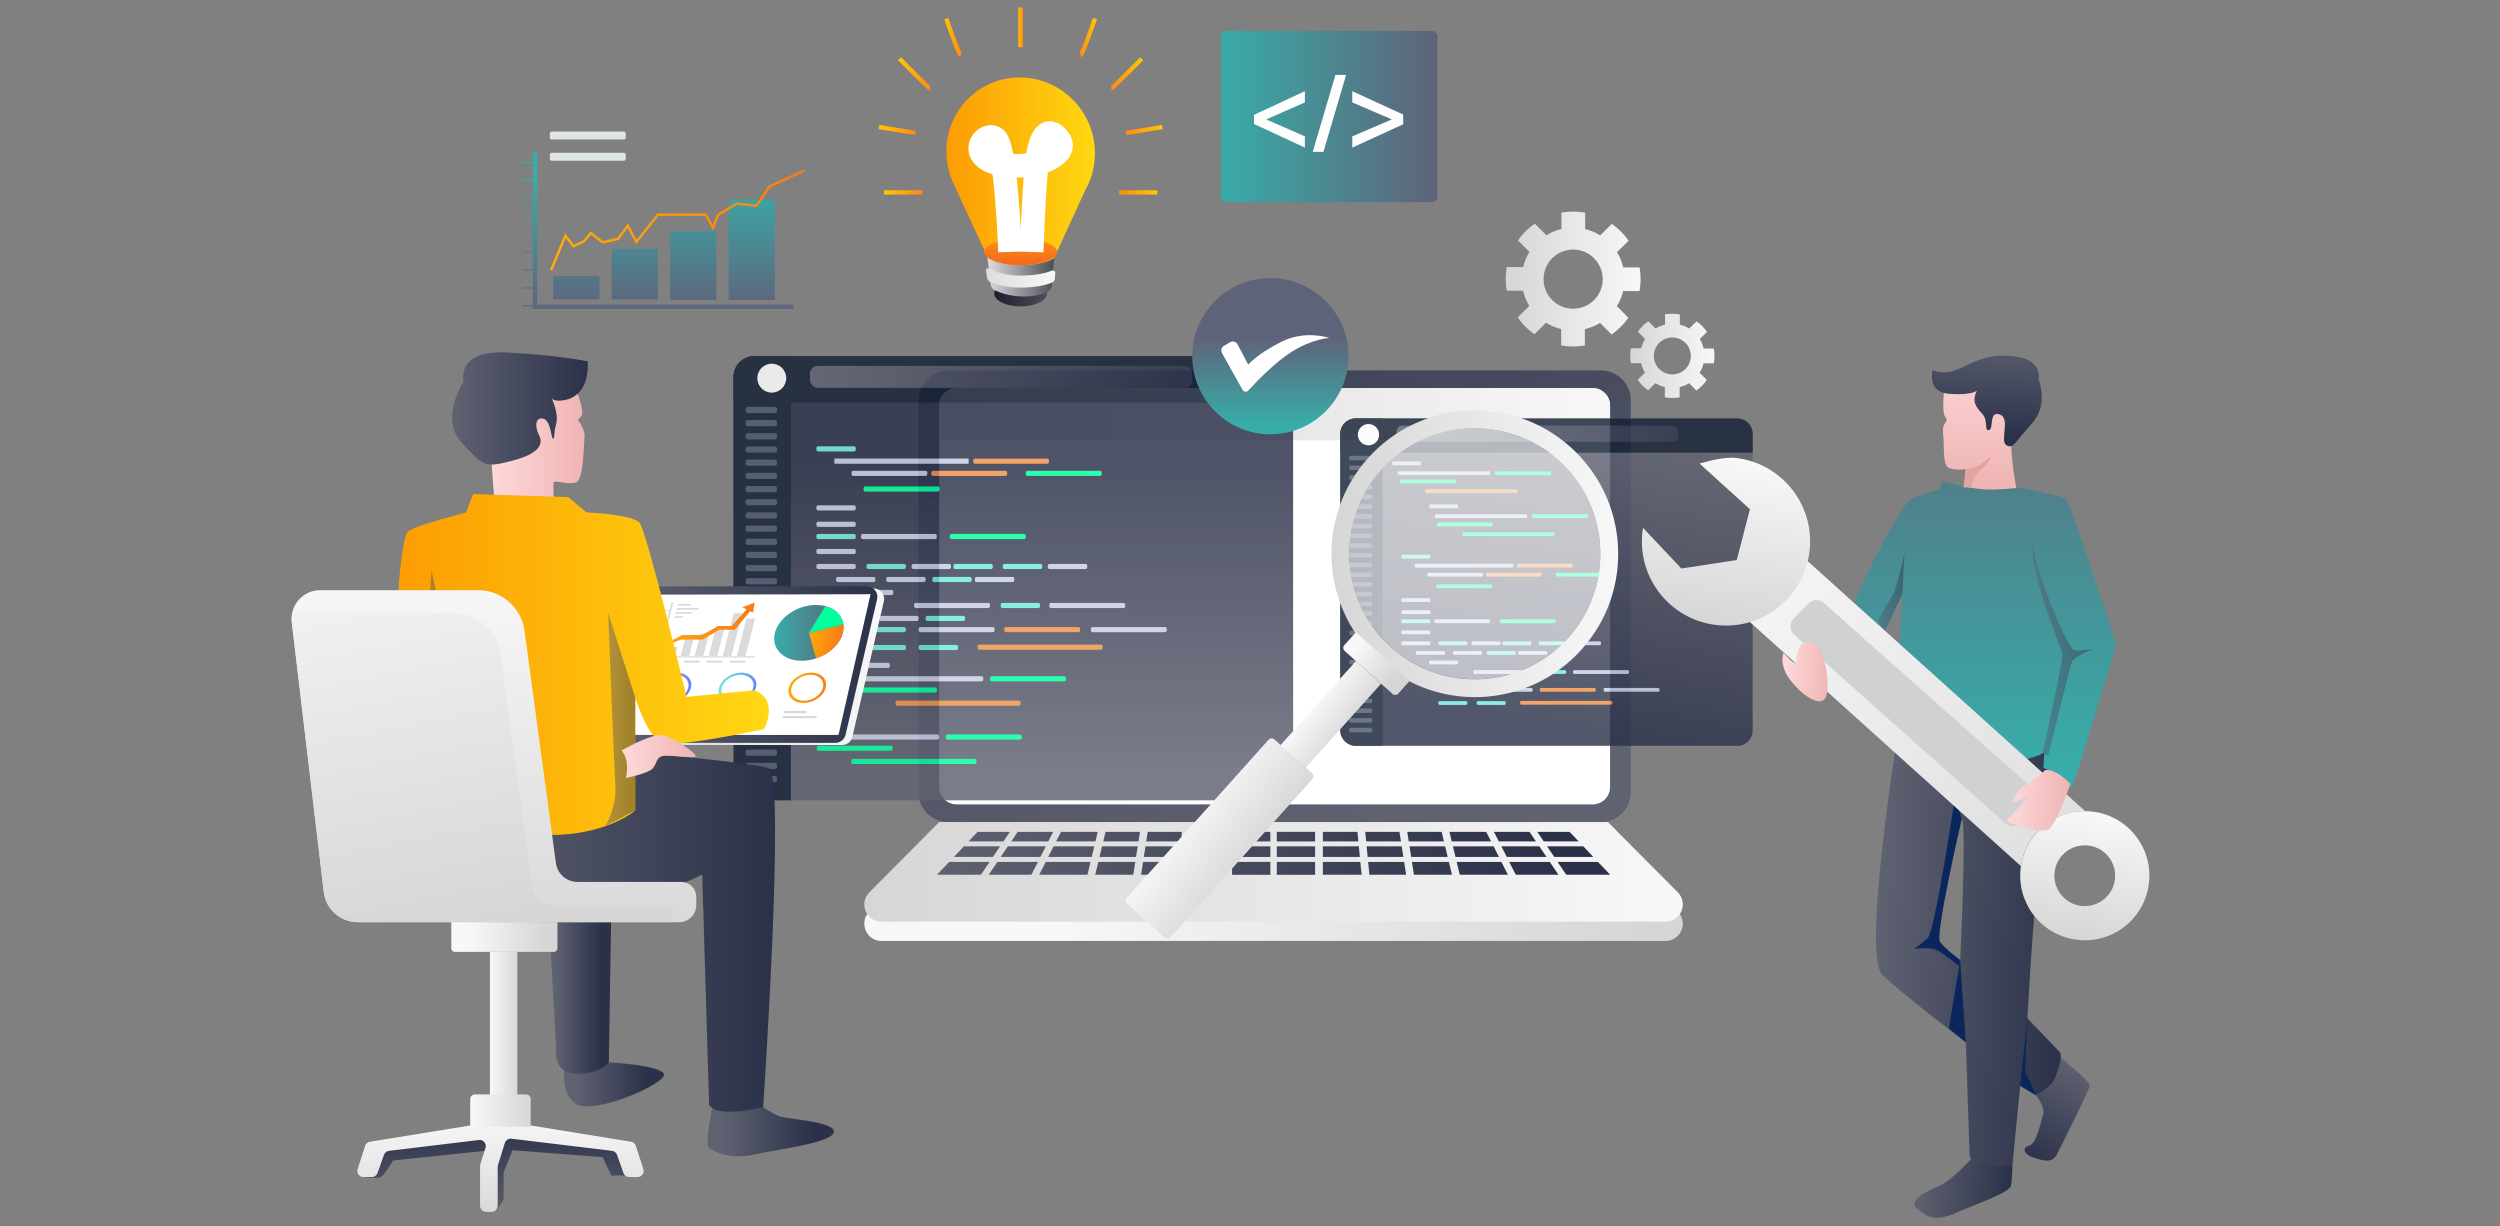 <?xml version="1.0" encoding="UTF-8"?>
<svg id="Layer_1" data-name="Layer 1" xmlns="http://www.w3.org/2000/svg" xmlns:xlink="http://www.w3.org/1999/xlink" viewBox="0 0 636 312">
  <rect x="0" y="0" width="636" height="312" fill="#808080" stroke="none"/>
  <defs>
    <style>
      .cls-1 {
        stroke: #f2f2f2;
      }

      .cls-1, .cls-2, .cls-3, .cls-4, .cls-5, .cls-6, .cls-7, .cls-8, .cls-9, .cls-10, .cls-11, .cls-12, .cls-13, .cls-14, .cls-15, .cls-16, .cls-17, .cls-18, .cls-19, .cls-20, .cls-21, .cls-22, .cls-23, .cls-24, .cls-25, .cls-26, .cls-27, .cls-28, .cls-29, .cls-30, .cls-31, .cls-32, .cls-33, .cls-34, .cls-35, .cls-36, .cls-37, .cls-38, .cls-39, .cls-40, .cls-41, .cls-42, .cls-43, .cls-44, .cls-45, .cls-46, .cls-47, .cls-48, .cls-49, .cls-50, .cls-51, .cls-52, .cls-53, .cls-54, .cls-55, .cls-56, .cls-57, .cls-58, .cls-59, .cls-60, .cls-61, .cls-62, .cls-63, .cls-64 {
        fill: none;
      }

      .cls-1, .cls-2, .cls-3, .cls-4, .cls-5, .cls-6, .cls-7, .cls-8, .cls-9, .cls-10, .cls-11, .cls-12, .cls-13, .cls-14, .cls-15, .cls-16, .cls-17, .cls-18, .cls-19, .cls-20, .cls-21, .cls-22, .cls-23, .cls-24, .cls-25, .cls-26, .cls-27, .cls-28, .cls-29, .cls-30, .cls-31, .cls-32, .cls-33, .cls-34, .cls-36, .cls-37, .cls-38, .cls-39, .cls-40, .cls-41, .cls-42, .cls-43, .cls-44, .cls-45, .cls-46, .cls-47, .cls-48, .cls-49, .cls-50, .cls-53, .cls-54, .cls-56, .cls-57, .cls-58, .cls-59, .cls-60, .cls-61, .cls-62, .cls-63, .cls-64 {
        stroke-width: .75px;
      }

      .cls-1, .cls-24 {
        stroke-miterlimit: 10;
      }

      .cls-2 {
        stroke: #cdcdcd;
      }

      .cls-2, .cls-3, .cls-4, .cls-5, .cls-6, .cls-7, .cls-8, .cls-10, .cls-11, .cls-12, .cls-13, .cls-14, .cls-15, .cls-16, .cls-17, .cls-18, .cls-19, .cls-20, .cls-21, .cls-22, .cls-23, .cls-25, .cls-26, .cls-27, .cls-28, .cls-29, .cls-30, .cls-31, .cls-32, .cls-33, .cls-34, .cls-35, .cls-36, .cls-37, .cls-38, .cls-39, .cls-40, .cls-41, .cls-42, .cls-43, .cls-44, .cls-45, .cls-46, .cls-47, .cls-48, .cls-49, .cls-50, .cls-51, .cls-53, .cls-54, .cls-55, .cls-56, .cls-57, .cls-58, .cls-59, .cls-60, .cls-61, .cls-62, .cls-63, .cls-64 {
        stroke-miterlimit: 10;
      }

      .cls-65 {
        fill: url(#linear-gradient-2);
      }

      .cls-66 {
        fill: url(#linear-gradient-51);
      }

      .cls-3 {
        stroke: #a3a3a3;
      }

      .cls-67 {
        opacity: .83;
      }

      .cls-4 {
        stroke: #363636;
      }

      .cls-5 {
        stroke: #474747;
      }

      .cls-6 {
        stroke: #4b4b4b;
      }

      .cls-7 {
        stroke: #d9d9d9;
      }

      .cls-8 {
        stroke: #191919;
      }

      .cls-68, .cls-69 {
        fill: #fff;
      }

      .cls-9 {
        stroke: #f7f7f7;
        stroke-miterlimit: 10;
      }

      .cls-70 {
        fill: url(#linear-gradient-17);
      }

      .cls-71 {
        fill: url(#linear-gradient-87);
      }

      .cls-10 {
        stroke: #b8b8b8;
      }

      .cls-72 {
        fill: url(#linear-gradient-93);
      }

      .cls-73 {
        fill: url(#linear-gradient-92);
      }

      .cls-74 {
        fill: url(#linear-gradient-80);
      }

      .cls-75 {
        fill: url(#linear-gradient-109);
      }

      .cls-76 {
        fill: url(#linear-gradient-43);
      }

      .cls-77 {
        fill: #dbdbdb;
      }

      .cls-11 {
        stroke: #8e8e8e;
      }

      .cls-78 {
        fill: #d8d8d8;
      }

      .cls-12 {
        stroke: #eee;
      }

      .cls-13 {
        stroke: #c4c4c4;
      }

      .cls-14 {
        stroke: #606060;
      }

      .cls-79 {
        fill: url(#linear-gradient-15);
      }

      .cls-80 {
        fill: url(#linear-gradient-58);
      }

      .cls-15 {
        stroke: #262626;
      }

      .cls-81 {
        fill: url(#linear-gradient-69);
      }

      .cls-82 {
        fill: url(#linear-gradient-81);
      }

      .cls-16 {
        stroke: silver;
      }

      .cls-83 {
        fill: url(#linear-gradient-18);
      }

      .cls-84 {
        fill: url(#linear-gradient-56);
      }

      .cls-17 {
        stroke: #6d6d6d;
      }

      .cls-85 {
        fill: url(#linear-gradient-40);
      }

      .cls-86 {
        fill: #dfe5e1;
      }

      .cls-18 {
        stroke: #757575;
      }

      .cls-19 {
        stroke: #8a8a8a;
      }

      .cls-87 {
        fill: url(#linear-gradient-52);
      }

      .cls-88 {
        fill: url(#linear-gradient-28);
      }

      .cls-20 {
        stroke: #b4b4b4;
      }

      .cls-89 {
        fill: url(#linear-gradient-14);
      }

      .cls-90 {
        fill: url(#linear-gradient-36);
      }

      .cls-91 {
        fill: url(#linear-gradient-78);
      }

      .cls-92 {
        fill: url(#linear-gradient-20);
      }

      .cls-93 {
        fill: url(#linear-gradient-6);
      }

      .cls-21, .cls-51 {
        stroke: #fff;
      }

      .cls-94 {
        fill: #152135;
      }

      .cls-95 {
        fill: url(#linear-gradient-53);
      }

      .cls-22 {
        stroke: #717171;
      }

      .cls-23 {
        stroke: #3f3f3f;
      }

      .cls-24 {
        stroke: #e6e6e6;
      }

      .cls-96 {
        fill: url(#linear-gradient-91);
      }

      .cls-25 {
        stroke: #d1d1d1;
      }

      .cls-97 {
        fill: url(#linear-gradient-60);
      }

      .cls-98 {
        fill: url(#linear-gradient-108);
      }

      .cls-99 {
        fill: url(#linear-gradient-84);
      }

      .cls-26 {
        stroke: #646464;
      }

      .cls-100 {
        fill: url(#linear-gradient-35);
      }

      .cls-101 {
        fill: url(#linear-gradient-48);
      }

      .cls-102 {
        fill: url(#linear-gradient-32);
      }

      .cls-103 {
        fill: url(#linear-gradient-97);
      }

      .cls-104 {
        fill: url(#linear-gradient-11);
      }

      .cls-105 {
        fill: url(#linear-gradient-50);
      }

      .cls-27 {
        stroke: #1d1d1d;
      }

      .cls-106 {
        fill: #0a265d;
      }

      .cls-107 {
        fill: url(#linear-gradient-106);
      }

      .cls-108 {
        fill: url(#linear-gradient-111);
      }

      .cls-28 {
        stroke: #929292;
      }

      .cls-29 {
        stroke: #000;
      }

      .cls-109 {
        fill: #cfd1d3;
      }

      .cls-110 {
        fill: url(#linear-gradient-63);
      }

      .cls-111 {
        fill: url(#linear-gradient-67);
      }

      .cls-112 {
        fill: url(#linear-gradient-95);
      }

      .cls-113 {
        fill: url(#linear-gradient-86);
      }

      .cls-114 {
        fill: url(#linear-gradient-39);
      }

      .cls-30 {
        stroke: #868686;
      }

      .cls-31 {
        stroke: #a7a7a7;
      }

      .cls-115 {
        fill: url(#linear-gradient-110);
      }

      .cls-32 {
        stroke: #151515;
      }

      .cls-116 {
        fill: url(#linear-gradient-10);
      }

      .cls-117 {
        fill: url(#linear-gradient-75);
      }

      .cls-117, .cls-118, .cls-119, .cls-120 {
        opacity: .46;
      }

      .cls-33 {
        stroke: #4f4f4f;
      }

      .cls-121 {
        fill: url(#linear-gradient-59);
      }

      .cls-34 {
        stroke: #797979;
      }

      .cls-35 {
        stroke: #d5d5d5;
        stroke-width: .75px;
      }

      .cls-36 {
        stroke: #9b9b9b;
      }

      .cls-37 {
        stroke: #c9c9c9;
      }

      .cls-122 {
        fill: url(#linear-gradient-117);
      }

      .cls-123 {
        fill: url(#linear-gradient-49);
      }

      .cls-124 {
        fill: url(#linear-gradient-37);
      }

      .cls-69 {
        opacity: .61;
      }

      .cls-125 {
        fill: url(#linear-gradient-82);
      }

      .cls-126 {
        fill: url(#linear-gradient-16);
      }

      .cls-127 {
        fill: url(#linear-gradient-31);
      }

      .cls-38 {
        stroke: #323232;
      }

      .cls-128 {
        fill: url(#linear-gradient-85);
      }

      .cls-129 {
        fill: url(#linear-gradient-112);
      }

      .cls-130 {
        fill: url(#linear-gradient-61);
      }

      .cls-131 {
        fill: url(#linear-gradient-114);
      }

      .cls-132 {
        fill: url(#linear-gradient-68);
      }

      .cls-133 {
        fill: url(#linear-gradient-62);
      }

      .cls-134 {
        fill: url(#linear-gradient-107);
      }

      .cls-135 {
        fill: url(#linear-gradient-41);
      }

      .cls-39 {
        stroke: #585858;
      }

      .cls-136 {
        fill: url(#linear-gradient-76);
      }

      .cls-40 {
        stroke: #545454;
      }

      .cls-137 {
        fill: url(#linear-gradient-98);
      }

      .cls-41 {
        stroke: #040404;
      }

      .cls-42 {
        stroke: #828282;
      }

      .cls-138 {
        opacity: .32;
      }

      .cls-43 {
        stroke: #eaeaea;
      }

      .cls-44 {
        stroke: #7d7d7d;
      }

      .cls-45 {
        stroke: #696969;
      }

      .cls-139 {
        fill: url(#linear-gradient-21);
      }

      .cls-140 {
        opacity: .82;
      }

      .cls-141 {
        fill: url(#linear-gradient-72);
      }

      .cls-46 {
        stroke: #b0b0b0;
      }

      .cls-142 {
        fill: url(#linear-gradient-25);
      }

      .cls-143 {
        fill: url(#linear-gradient-89);
      }

      .cls-144 {
        fill: url(#linear-gradient-5);
      }

      .cls-145 {
        fill: url(#linear-gradient-64);
      }

      .cls-146 {
        fill: url(#linear-gradient-102);
      }

      .cls-147 {
        fill: url(#linear-gradient-83);
      }

      .cls-47 {
        stroke: #080808;
      }

      .cls-148 {
        fill: url(#linear-gradient-54);
      }

      .cls-48 {
        stroke: #bcbcbc;
      }

      .cls-149 {
        fill: url(#linear-gradient-45);
      }

      .cls-150 {
        opacity: .1;
      }

      .cls-151 {
        fill: url(#linear-gradient-113);
      }

      .cls-49 {
        stroke: #ababab;
      }

      .cls-152 {
        fill: url(#linear-gradient-55);
      }

      .cls-153 {
        clip-path: url(#clippath);
      }

      .cls-50 {
        stroke: #5c5c5c;
      }

      .cls-154 {
        fill: #e2a4a1;
      }

      .cls-155 {
        fill: url(#linear-gradient-34);
      }

      .cls-156 {
        fill: url(#linear-gradient-118);
      }

      .cls-157 {
        fill: url(#linear-gradient-65);
      }

      .cls-158 {
        fill: url(#linear-gradient-70);
      }

      .cls-51 {
        stroke-width: 6px;
      }

      .cls-159 {
        fill: url(#linear-gradient-79);
      }

      .cls-160 {
        fill: url(#linear-gradient-88);
      }

      .cls-161 {
        fill: url(#linear-gradient-7);
      }

      .cls-162 {
        fill: #00ff9d;
      }

      .cls-163 {
        fill: url(#linear-gradient-66);
      }

      .cls-164 {
        fill: url(#linear-gradient-96);
      }

      .cls-165 {
        fill: url(#linear-gradient-24);
      }

      .cls-53 {
        stroke: #9f9f9f;
      }

      .cls-54 {
        stroke: #fbfbfb;
      }

      .cls-166 {
        fill: url(#linear-gradient-100);
      }

      .cls-167 {
        fill: url(#linear-gradient-105);
      }

      .cls-168 {
        fill: url(#linear-gradient-9);
      }

      .cls-55 {
        stroke: #e2e2e2;
        stroke-width: .75px;
      }

      .cls-169 {
        fill: url(#linear-gradient-22);
      }

      .cls-56 {
        stroke: #0d0d0d;
      }

      .cls-170 {
        fill: url(#linear-gradient-74);
      }

      .cls-171 {
        fill: url(#linear-gradient-42);
      }

      .cls-172 {
        fill: url(#linear-gradient-99);
      }

      .cls-173 {
        fill: url(#linear-gradient-3);
      }

      .cls-57 {
        stroke: #111;
      }

      .cls-118 {
        fill: url(#linear-gradient-104);
      }

      .cls-119 {
        fill: url(#linear-gradient-103);
      }

      .cls-58 {
        stroke: #2e2e2e;
      }

      .cls-174 {
        fill: url(#linear-gradient);
      }

      .cls-59 {
        stroke: #3b3b3b;
      }

      .cls-175 {
        fill: url(#linear-gradient-27);
      }

      .cls-176 {
        fill: url(#linear-gradient-116);
      }

      .cls-60 {
        stroke: #212121;
      }

      .cls-177 {
        fill: url(#linear-gradient-33);
      }

      .cls-61 {
        stroke: #dedede;
      }

      .cls-178 {
        fill: url(#linear-gradient-38);
      }

      .cls-179 {
        fill: url(#linear-gradient-94);
      }

      .cls-120 {
        fill: url(#linear-gradient-73);
      }

      .cls-62 {
        stroke: #969696;
      }

      .cls-180 {
        fill: url(#linear-gradient-29);
      }

      .cls-181 {
        fill: url(#linear-gradient-30);
      }

      .cls-63 {
        stroke: #434343;
      }

      .cls-182 {
        fill: url(#linear-gradient-23);
      }

      .cls-183 {
        fill: url(#linear-gradient-19);
      }

      .cls-184 {
        fill: url(#linear-gradient-71);
      }

      .cls-185 {
        fill: url(#linear-gradient-4);
      }

      .cls-186 {
        fill: url(#linear-gradient-77);
      }

      .cls-187 {
        fill: url(#linear-gradient-115);
      }

      .cls-64 {
        stroke: #2a2a2a;
      }

      .cls-188 {
        fill: url(#linear-gradient-8);
      }

      .cls-189 {
        fill: url(#linear-gradient-90);
      }

      .cls-190 {
        fill: #c7cde5;
      }

      .cls-191 {
        fill: url(#linear-gradient-44);
      }

      .cls-192 {
        fill: url(#linear-gradient-57);
      }

      .cls-193 {
        fill: #71eadb;
      }

      .cls-194 {
        fill: url(#linear-gradient-47);
      }

      .cls-195 {
        fill: url(#linear-gradient-46);
      }

      .cls-196 {
        fill: #ed9248;
      }

      .cls-197 {
        fill: #fefefe;
      }

      .cls-198 {
        fill: url(#linear-gradient-12);
      }

      .cls-199 {
        fill: url(#linear-gradient-13);
      }

      .cls-200 {
        fill: url(#linear-gradient-26);
      }

      .cls-201 {
        fill: url(#linear-gradient-101);
      }
    </style>
    <clipPath id="clippath">
      <rect class="cls-52" x="149.26" y="-409.34" width="2081.57" height="200"/>
    </clipPath>
    <linearGradient id="linear-gradient" x1="252.94" y1="74.66" x2="266.36" y2="74.66" gradientUnits="userSpaceOnUse">
      <stop offset="0" stop-color="#201c2c"/>
      <stop offset="1" stop-color="#4c4e56"/>
    </linearGradient>
    <linearGradient id="linear-gradient-2" x1="251.15" y1="70.31" x2="268.15" y2="70.31" gradientUnits="userSpaceOnUse">
      <stop offset="0" stop-color="#dddddf"/>
      <stop offset="1" stop-color="#4c4e56"/>
    </linearGradient>
    <linearGradient id="linear-gradient-3" x1="240.75" y1="43.58" x2="278.55" y2="43.58" gradientUnits="userSpaceOnUse">
      <stop offset="0" stop-color="#fc9c03"/>
      <stop offset=".99" stop-color="#ffd712"/>
    </linearGradient>
    <linearGradient id="linear-gradient-4" x1="250.84" y1="70.72" x2="268.47" y2="70.72" gradientUnits="userSpaceOnUse">
      <stop offset="0" stop-color="#dddddf"/>
      <stop offset="1" stop-color="#f8f8f8"/>
    </linearGradient>
    <linearGradient id="linear-gradient-5" x1="259.65" y1="56.82" x2="259.65" y2="70.45" gradientUnits="userSpaceOnUse">
      <stop offset="0" stop-color="#ffac06"/>
      <stop offset="1" stop-color="#f25227"/>
    </linearGradient>
    <linearGradient id="linear-gradient-6" x1="284.65" y1="48.96" x2="294.4" y2="48.96" gradientUnits="userSpaceOnUse">
      <stop offset="0" stop-color="#ff871a"/>
      <stop offset="1" stop-color="#ffc900"/>
    </linearGradient>
    <linearGradient id="linear-gradient-7" x1="286.35" y1="33.07" x2="295.8" y2="33.07" gradientTransform="translate(9.16 -46.56) rotate(9.29)" xlink:href="#linear-gradient-6"/>
    <linearGradient id="linear-gradient-8" x1="282.46" y1="18.8" x2="290.85" y2="18.8" xlink:href="#linear-gradient-6"/>
    <linearGradient id="linear-gradient-9" x1="274.55" y1="9.53" x2="279.07" y2="9.53" xlink:href="#linear-gradient-6"/>
    <linearGradient id="linear-gradient-10" x1="259.1" y1="6.96" x2="260.21" y2="6.96" xlink:href="#linear-gradient-6"/>
    <linearGradient id="linear-gradient-11" x1="12883.54" x2="12893.29" gradientTransform="translate(13118.19) rotate(-180) scale(1 -1)" xlink:href="#linear-gradient-6"/>
    <linearGradient id="linear-gradient-12" x1="12885.24" y1="33.07" x2="12894.69" y2="33.07" gradientTransform="translate(2341.39 12748.68) rotate(-99.29) scale(1 -1)" xlink:href="#linear-gradient-6"/>
    <linearGradient id="linear-gradient-13" x1="12881.35" y1="18.8" x2="12889.74" y2="18.8" gradientTransform="translate(13118.19) rotate(-180) scale(1 -1)" xlink:href="#linear-gradient-6"/>
    <linearGradient id="linear-gradient-14" x1="12873.44" y1="9.53" x2="12877.96" y2="9.53" gradientTransform="translate(13118.19) rotate(-180) scale(1 -1)" xlink:href="#linear-gradient-6"/>
    <linearGradient id="linear-gradient-15" x1="12857.99" y1="6.96" x2="12859.1" y2="6.96" gradientTransform="translate(13118.19) rotate(-180) scale(1 -1)" xlink:href="#linear-gradient-6"/>
    <linearGradient id="linear-gradient-16" x1="418.25" y1="226.72" x2="265.25" y2="226.72" gradientUnits="userSpaceOnUse">
      <stop offset="0" stop-color="#d6d6d6"/>
      <stop offset="1" stop-color="#f8f8f8"/>
    </linearGradient>
    <linearGradient id="linear-gradient-17" x1="345.81" y1="211.61" x2="280.62" y2="30.3" gradientUnits="userSpaceOnUse">
      <stop offset="0" stop-color="#5f6271"/>
      <stop offset="1" stop-color="#2b3149"/>
    </linearGradient>
    <linearGradient id="linear-gradient-18" x1="238.93" y1="105.38" x2="409.6" y2="105.38" xlink:href="#linear-gradient-16"/>
    <linearGradient id="linear-gradient-19" x1="219.88" y1="221.8" x2="428.12" y2="221.8" xlink:href="#linear-gradient-16"/>
    <linearGradient id="linear-gradient-20" x1="236.3" y1="226.2" x2="394.47" y2="208.58" xlink:href="#linear-gradient-17"/>
    <linearGradient id="linear-gradient-21" x1="235.85" y1="222.1" x2="394.01" y2="204.49" xlink:href="#linear-gradient-17"/>
    <linearGradient id="linear-gradient-22" x1="235.43" y1="218.41" x2="393.6" y2="200.79" xlink:href="#linear-gradient-17"/>
    <linearGradient id="linear-gradient-23" x1="235.99" y1="223.36" x2="394.15" y2="205.75" xlink:href="#linear-gradient-17"/>
    <linearGradient id="linear-gradient-24" x1="235.55" y1="219.45" x2="393.72" y2="201.83" xlink:href="#linear-gradient-17"/>
    <linearGradient id="linear-gradient-25" x1="235.16" y1="215.92" x2="393.32" y2="198.3" xlink:href="#linear-gradient-17"/>
    <linearGradient id="linear-gradient-26" x1="236.15" y1="224.83" x2="394.31" y2="207.21" xlink:href="#linear-gradient-17"/>
    <linearGradient id="linear-gradient-27" x1="235.7" y1="220.8" x2="393.87" y2="203.19" xlink:href="#linear-gradient-17"/>
    <linearGradient id="linear-gradient-28" x1="235.3" y1="217.18" x2="393.46" y2="199.57" xlink:href="#linear-gradient-17"/>
    <linearGradient id="linear-gradient-29" x1="235.7" y1="220.79" x2="393.87" y2="203.17" xlink:href="#linear-gradient-17"/>
    <linearGradient id="linear-gradient-30" x1="236.12" y1="224.55" x2="394.28" y2="206.93" xlink:href="#linear-gradient-17"/>
    <linearGradient id="linear-gradient-31" x1="236.58" y1="228.72" x2="394.75" y2="211.1" xlink:href="#linear-gradient-17"/>
    <linearGradient id="linear-gradient-32" x1="236.44" y1="227.45" x2="394.61" y2="209.83" xlink:href="#linear-gradient-17"/>
    <linearGradient id="linear-gradient-33" x1="235.98" y1="223.32" x2="394.15" y2="205.7" xlink:href="#linear-gradient-17"/>
    <linearGradient id="linear-gradient-34" x1="235.57" y1="219.59" x2="393.73" y2="201.98" xlink:href="#linear-gradient-17"/>
    <linearGradient id="linear-gradient-35" x1="235.84" y1="222.03" x2="394" y2="204.41" xlink:href="#linear-gradient-17"/>
    <linearGradient id="linear-gradient-36" x1="236.26" y1="225.8" x2="394.42" y2="208.19" xlink:href="#linear-gradient-17"/>
    <linearGradient id="linear-gradient-37" x1="236.72" y1="229.99" x2="394.89" y2="212.38" xlink:href="#linear-gradient-17"/>
    <linearGradient id="linear-gradient-38" x1="235.83" y1="221.98" x2="394" y2="204.37" xlink:href="#linear-gradient-17"/>
    <linearGradient id="linear-gradient-39" x1="235.41" y1="218.17" x2="393.57" y2="200.55" xlink:href="#linear-gradient-17"/>
    <linearGradient id="linear-gradient-40" x1="235.02" y1="214.73" x2="393.19" y2="197.11" xlink:href="#linear-gradient-17"/>
    <linearGradient id="linear-gradient-41" x1="237.29" y1="235.05" x2="395.45" y2="217.43" xlink:href="#linear-gradient-17"/>
    <linearGradient id="linear-gradient-42" x1="236.81" y1="230.77" x2="394.98" y2="213.15" xlink:href="#linear-gradient-17"/>
    <linearGradient id="linear-gradient-43" x1="236.38" y1="226.91" x2="394.55" y2="209.29" xlink:href="#linear-gradient-17"/>
    <linearGradient id="linear-gradient-44" x1="237.6" y1="237.9" x2="395.77" y2="220.29" xlink:href="#linear-gradient-17"/>
    <linearGradient id="linear-gradient-45" x1="237.11" y1="233.44" x2="395.27" y2="215.82" xlink:href="#linear-gradient-17"/>
    <linearGradient id="linear-gradient-46" x1="236.66" y1="229.41" x2="394.83" y2="211.79" xlink:href="#linear-gradient-17"/>
    <linearGradient id="linear-gradient-47" x1="237.44" y1="236.46" x2="395.61" y2="218.84" xlink:href="#linear-gradient-17"/>
    <linearGradient id="linear-gradient-48" x1="236.96" y1="232.09" x2="395.12" y2="214.48" xlink:href="#linear-gradient-17"/>
    <linearGradient id="linear-gradient-49" x1="236.52" y1="228.16" x2="394.69" y2="210.54" xlink:href="#linear-gradient-17"/>
    <linearGradient id="linear-gradient-50" x1="236.11" y1="224.53" x2="394.28" y2="206.91" xlink:href="#linear-gradient-17"/>
    <linearGradient id="linear-gradient-51" x1="236.54" y1="228.33" x2="394.7" y2="210.71" xlink:href="#linear-gradient-17"/>
    <linearGradient id="linear-gradient-52" x1="237.01" y1="232.54" x2="395.17" y2="214.92" xlink:href="#linear-gradient-17"/>
    <linearGradient id="linear-gradient-53" x1="237.15" y1="233.8" x2="395.31" y2="216.18" xlink:href="#linear-gradient-17"/>
    <linearGradient id="linear-gradient-54" x1="236.67" y1="229.55" x2="394.84" y2="211.93" xlink:href="#linear-gradient-17"/>
    <linearGradient id="linear-gradient-55" x1="236.25" y1="225.72" x2="394.41" y2="208.1" xlink:href="#linear-gradient-17"/>
    <linearGradient id="linear-gradient-56" x1="235.98" y1="223.28" x2="394.14" y2="205.66" xlink:href="#linear-gradient-17"/>
    <linearGradient id="linear-gradient-57" x1="236.4" y1="227.05" x2="394.56" y2="209.44" xlink:href="#linear-gradient-17"/>
    <linearGradient id="linear-gradient-58" x1="236.86" y1="231.24" x2="395.03" y2="213.63" xlink:href="#linear-gradient-17"/>
    <linearGradient id="linear-gradient-59" x1="237.76" y1="239.3" x2="395.93" y2="221.69" xlink:href="#linear-gradient-17"/>
    <linearGradient id="linear-gradient-60" x1="237.25" y1="234.73" x2="395.42" y2="217.11" xlink:href="#linear-gradient-17"/>
    <linearGradient id="linear-gradient-61" x1="236.79" y1="230.61" x2="394.96" y2="212.99" xlink:href="#linear-gradient-17"/>
    <linearGradient id="linear-gradient-62" x1="257.79" y1="196.16" x2="257.79" y2="118.87" xlink:href="#linear-gradient-17"/>
    <linearGradient id="linear-gradient-63" x1="206.06" y1="95.87" x2="303.3" y2="95.87" xlink:href="#linear-gradient-17"/>
    <linearGradient id="linear-gradient-64" x1="400.39" y1="109.11" x2="387.09" y2="183.62" xlink:href="#linear-gradient-17"/>
    <linearGradient id="linear-gradient-65" x1="355.3" y1="110.34" x2="426.97" y2="110.34" xlink:href="#linear-gradient-17"/>
    <linearGradient id="linear-gradient-66" x1="323.18" y1="107.61" x2="323.18" y2="85.94" gradientUnits="userSpaceOnUse">
      <stop offset="0" stop-color="#38aca8"/>
      <stop offset="1" stop-color="#5f637a"/>
    </linearGradient>
    <linearGradient id="linear-gradient-67" x1="559.04" y1="299.41" x2="607.79" y2="299.41" gradientTransform="translate(-65.62 -86.48) rotate(3.01)" xlink:href="#linear-gradient-17"/>
    <linearGradient id="linear-gradient-68" x1="614.43" y1="380.51" x2="638.49" y2="380.51" gradientTransform="translate(-87.03 -137.15) rotate(5.58)" xlink:href="#linear-gradient-17"/>
    <linearGradient id="linear-gradient-69" x1="653.17" y1="346.39" x2="641.66" y2="371.55" gradientTransform="translate(-87.03 -137.15) rotate(5.58)" xlink:href="#linear-gradient-17"/>
    <linearGradient id="linear-gradient-70" x1="578.99" y1="145.4" x2="578.99" y2="179.47" gradientTransform="translate(-65.62 -86.48) rotate(3.01)" gradientUnits="userSpaceOnUse">
      <stop offset="0" stop-color="#ffd9d9"/>
      <stop offset="1" stop-color="#efb4b4"/>
    </linearGradient>
    <linearGradient id="linear-gradient-71" x1="580" y1="140.79" x2="580" y2="167.13" gradientTransform="translate(-65.62 -86.48) rotate(3.01)" xlink:href="#linear-gradient-17"/>
    <linearGradient id="linear-gradient-72" x1="2523.58" y1="194.35" x2="2523.58" y2="75.84" gradientTransform="translate(3028.53) rotate(-180) scale(1 -1)" xlink:href="#linear-gradient-66"/>
    <linearGradient id="linear-gradient-73" x1="477.58" y1="150.59" x2="484.49" y2="150.59" xlink:href="#linear-gradient-17"/>
    <linearGradient id="linear-gradient-74" x1="2502.36" y1="194.35" x2="2502.36" y2="75.84" gradientTransform="translate(3028.53) rotate(-180) scale(1 -1)" xlink:href="#linear-gradient-66"/>
    <linearGradient id="linear-gradient-75" x1="517.05" y1="164.5" x2="532.48" y2="164.5" xlink:href="#linear-gradient-17"/>
    <linearGradient id="linear-gradient-76" x1="558.4" y1="244.03" x2="435.9" y2="136.82" xlink:href="#linear-gradient-16"/>
    <linearGradient id="linear-gradient-77" x1="488.14" y1="303.51" x2="488.14" y2="260.71" gradientTransform="translate(-6.65 -207.52) rotate(7.74)" xlink:href="#linear-gradient-16"/>
    <linearGradient id="linear-gradient-78" x1="590.05" y1="370.53" x2="590.05" y2="337.67" gradientTransform="translate(-6.65 -207.52) rotate(7.74)" xlink:href="#linear-gradient-16"/>
    <linearGradient id="linear-gradient-79" x1="590.81" y1="258.89" x2="606.56" y2="258.89" xlink:href="#linear-gradient-70"/>
    <linearGradient id="linear-gradient-80" x1="227.6" y1="478.89" x2="243.06" y2="478.89" gradientTransform="translate(298.3 -205.35) rotate(3.01) scale(.77)" xlink:href="#linear-gradient-70"/>
    <linearGradient id="linear-gradient-81" x1="414.71" y1="90.54" x2="436.16" y2="90.54" xlink:href="#linear-gradient-16"/>
    <linearGradient id="linear-gradient-82" x1="383.05" y1="71" x2="417.37" y2="71" xlink:href="#linear-gradient-16"/>
    <linearGradient id="linear-gradient-83" x1="338.73" y1="140.89" x2="411.67" y2="140.89" xlink:href="#linear-gradient-16"/>
    <linearGradient id="linear-gradient-84" x1="354.6" y1="172.51" x2="344.83" y2="165.05" gradientTransform="translate(723.35 61.17) rotate(138.11)" xlink:href="#linear-gradient-16"/>
    <linearGradient id="linear-gradient-85" x1="343.55" y1="186.99" x2="333.8" y2="179.54" gradientTransform="translate(711.18 92.99) rotate(138.11)" xlink:href="#linear-gradient-16"/>
    <linearGradient id="linear-gradient-86" x1="318.71" y1="219.83" x2="301.45" y2="206.49" gradientTransform="translate(683.64 164.93) rotate(138.11)" xlink:href="#linear-gradient-16"/>
    <linearGradient id="linear-gradient-87" x1="310.61" y1="29.63" x2="365.69" y2="29.63" xlink:href="#linear-gradient-66"/>
    <linearGradient id="linear-gradient-88" x1="157.42" y1="169.62" x2="224.93" y2="169.62" xlink:href="#linear-gradient-16"/>
    <linearGradient id="linear-gradient-89" x1="155.7" y1="169.07" x2="223.21" y2="169.07" xlink:href="#linear-gradient-17"/>
    <linearGradient id="linear-gradient-90" x1="291.44" y1="157.28" x2="314.52" y2="157.28" gradientTransform="translate(-83.45 1.36) skewX(-14.4)" gradientUnits="userSpaceOnUse">
      <stop offset="0" stop-color="#ffac06"/>
      <stop offset="1" stop-color="#f87c18"/>
    </linearGradient>
    <linearGradient id="linear-gradient-91" x1="196.96" y1="161.01" x2="214.6" y2="161.01" xlink:href="#linear-gradient-66"/>
    <linearGradient id="linear-gradient-92" x1="330.01" y1="160.99" x2="338.65" y2="160.99" xlink:href="#linear-gradient-90"/>
    <linearGradient id="linear-gradient-93" x1="294.2" y1="172.73" x2="303.59" y2="172.73" gradientTransform="translate(-83.45 1.36) skewX(-14.4)" gradientUnits="userSpaceOnUse">
      <stop offset="0" stop-color="#ff6ba7"/>
      <stop offset="1" stop-color="#6884fc"/>
    </linearGradient>
    <linearGradient id="linear-gradient-94" x1="310.73" y1="172.73" x2="320.12" y2="172.73" gradientTransform="translate(-83.45 1.36) skewX(-14.4)" gradientUnits="userSpaceOnUse">
      <stop offset="0" stop-color="#71eadb"/>
      <stop offset="1" stop-color="#6884fc"/>
    </linearGradient>
    <linearGradient id="linear-gradient-95" x1="328.48" y1="172.73" x2="337.86" y2="172.73" xlink:href="#linear-gradient-90"/>
    <linearGradient id="linear-gradient-96" x1="146.31" y1="275.37" x2="164.66" y2="275.37" xlink:href="#linear-gradient-17"/>
    <linearGradient id="linear-gradient-97" x1="141.1" y1="246.13" x2="152.94" y2="246.13" xlink:href="#linear-gradient-17"/>
    <linearGradient id="linear-gradient-98" x1="114.21" y1="237.35" x2="197.19" y2="237.35" xlink:href="#linear-gradient-17"/>
    <linearGradient id="linear-gradient-99" x1="124.76" y1="111.01" x2="148.72" y2="111.01" gradientTransform="matrix(1, 0, 0, 1, 0, 0)" xlink:href="#linear-gradient-70"/>
    <linearGradient id="linear-gradient-100" x1="115" y1="103.91" x2="149.55" y2="103.91" xlink:href="#linear-gradient-17"/>
    <linearGradient id="linear-gradient-101" x1="100.61" y1="169.05" x2="195.59" y2="169.05" xlink:href="#linear-gradient-3"/>
    <linearGradient id="linear-gradient-102" x1="183.57" y1="287.91" x2="206.75" y2="287.91" xlink:href="#linear-gradient-17"/>
    <linearGradient id="linear-gradient-103" x1="154.02" y1="183.04" x2="161.61" y2="183.04" xlink:href="#linear-gradient-17"/>
    <linearGradient id="linear-gradient-104" x1="108.42" y1="155.75" x2="114.21" y2="155.75" xlink:href="#linear-gradient-17"/>
    <linearGradient id="linear-gradient-105" x1="2434.58" y1="310.81" x2="2434.58" y2="285.29" gradientTransform="translate(2560.07) rotate(-180) scale(1 -1)" xlink:href="#linear-gradient-17"/>
    <linearGradient id="linear-gradient-106" x1="2432.75" y1="311.29" x2="2432.75" y2="283.99" gradientTransform="translate(2560.07) rotate(-180) scale(1 -1)" xlink:href="#linear-gradient-16"/>
    <linearGradient id="linear-gradient-107" x1="2434.42" y1="245.63" x2="2434.42" y2="144.77" gradientTransform="translate(2560.07) rotate(-180) scale(1 -1)" xlink:href="#linear-gradient-16"/>
    <linearGradient id="linear-gradient-108" x1="2432.43" y1="233.49" x2="2453.32" y2="125.68" gradientTransform="translate(2560.07) rotate(-180) scale(1 -1)" xlink:href="#linear-gradient-16"/>
    <linearGradient id="linear-gradient-109" x1="2421.25" y1="238.38" x2="2440.72" y2="238.38" gradientTransform="translate(-2303.46 476.77) scale(1 -1)" xlink:href="#linear-gradient-16"/>
    <linearGradient id="linear-gradient-110" x1="2427.62" y1="263.08" x2="2435.92" y2="263.08" gradientTransform="translate(-2303.82 526.17) scale(1 -1)" xlink:href="#linear-gradient-16"/>
    <linearGradient id="linear-gradient-111" x1="2424.53" y1="282.53" x2="2440.56" y2="282.53" gradientTransform="translate(-2305.43 565.07) scale(1 -1)" xlink:href="#linear-gradient-16"/>
    <linearGradient id="linear-gradient-112" x1="158.14" y1="192.46" x2="177.01" y2="192.46" gradientTransform="matrix(1, 0, 0, 1, 0, 0)" xlink:href="#linear-gradient-70"/>
    <linearGradient id="linear-gradient-113" x1="167.38" y1="46.43" x2="167.38" y2="79.12" xlink:href="#linear-gradient-66"/>
    <linearGradient id="linear-gradient-114" x1="146.62" y1="46.43" x2="146.62" y2="79.12" xlink:href="#linear-gradient-66"/>
    <linearGradient id="linear-gradient-115" x1="161.49" y1="46.43" x2="161.49" y2="79.12" xlink:href="#linear-gradient-66"/>
    <linearGradient id="linear-gradient-116" x1="176.36" y1="46.43" x2="176.36" y2="79.12" xlink:href="#linear-gradient-66"/>
    <linearGradient id="linear-gradient-117" x1="191.24" y1="46.43" x2="191.24" y2="79.12" xlink:href="#linear-gradient-66"/>
    <linearGradient id="linear-gradient-118" x1="139.89" y1="55.99" x2="204.74" y2="55.99" gradientTransform="matrix(1, 0, 0, 1, 0, 0)" xlink:href="#linear-gradient-90"/>
  </defs>
  <g class="cls-153">
    <g class="cls-150">
      <path class="cls-21" d="m1731.56,149.1c-131.52,67.2-499.07,107.09-537.84,86.77-88.31-46.28,344.88-234.05,216.1-391.54-112.29-137.33-397.8-241.97-573.64-214.38-157,24.64-160.42,144.31-243.05,127.07-139.77-29.16-136.54-372.9-411.11-499.14-97.11-44.65-197.56-47.64-261.25-44.63"/>
      <path class="cls-54" d="m1724.13,156.59c-129.03,65.33-491.96,103.1-532.91,81.47-88.03-46.49,336.43-231.86,208-387.67-112.22-135.98-395.1-240.23-570.19-213.71-155.34,23.53-159.56,141.15-241.77,123.8-139.5-29.55-138.47-368.53-410.78-493.57-96.38-44.25-196.04-47.52-259.57-44.89"/>
      <path class="cls-9" d="m1716.7,164.07c-126.53,63.45-484.85,99.11-527.97,76.17-87.76-46.68,327.99-229.66,199.9-383.8-112.15-134.64-392.39-238.48-566.73-213.04-153.69,22.42-158.71,138-240.49,120.53-139.23-29.94-140.4-364.16-410.45-488-95.64-43.85-194.53-47.4-257.9-45.15"/>
      <path class="cls-1" d="m1709.26,171.56c-124.03,61.58-477.74,95.12-523.04,70.87-87.5-46.84,319.54-227.47,191.8-379.94-112.08-133.3-389.68-236.73-563.27-212.37-152.02,21.33-157.85,134.85-239.21,117.26-138.96-30.33-142.33-359.79-410.12-482.43-94.9-43.45-193.01-47.29-256.22-45.41"/>
      <path class="cls-12" d="m1701.83,179.05c-121.54,59.7-470.63,91.14-518.1,65.57-87.25-46.99,311.09-225.28,183.7-376.07-112-131.96-386.96-234.97-559.81-211.71-150.36,20.24-157,131.69-237.92,113.99-138.69-30.71-144.26-355.42-409.79-476.86-94.17-43.05-191.5-47.17-254.54-45.67"/>
      <path class="cls-43" d="m1694.4,186.54c-119.04,57.83-463.52,87.16-513.16,60.27-87.01-47.12,302.64-223.09,175.6-372.2-111.93-130.62-384.24-233.21-556.36-211.04-148.69,19.16-156.14,128.54-236.64,110.72-138.42-31.1-146.19-351.05-409.46-471.29-93.43-42.65-189.98-47.05-252.86-45.93"/>
      <path class="cls-24" d="m1686.97,194.03c-116.55,55.95-456.41,83.18-508.23,54.98-86.77-47.23,294.19-220.9,167.5-368.33-111.86-129.28-381.51-231.45-552.9-210.37-147.02,18.08-155.29,125.39-235.36,107.45-138.15-31.49-148.12-346.68-409.13-465.72-92.69-42.25-188.47-46.93-251.18-46.19"/>
      <path class="cls-55" d="m1679.53,201.52c-114.05,54.08-449.31,79.2-503.29,49.68-86.54-47.34,286.03-218.96,159.4-364.46-111.53-128.16-378.78-229.68-549.44-209.7-145.34,17.02-154.47,122.41-234.08,104.18-137.95-31.58-150.05-342.31-408.8-460.15-91.96-41.85-186.95-46.81-249.51-46.45"/>
      <path class="cls-61" d="m1672.1,209c-111.56,52.2-442.2,75.23-498.36,44.38-86.32-47.43,277.62-216.8,151.3-360.6-111.42-126.85-376.04-227.91-545.98-209.03-143.66,15.96-153.62,119.27-232.8,100.92-137.69-31.93-151.98-337.94-408.47-454.59-91.22-41.45-185.44-46.7-247.83-46.72"/>
      <path class="cls-7" d="m1664.67,216.49c-109.06,50.33-435.1,71.26-493.42,39.08-86.1-47.51,269.2-214.64,143.2-356.73-111.32-125.53-373.29-226.14-542.52-208.37-141.98,14.91-152.77,116.14-231.51,97.65-137.43-32.28-153.91-333.57-408.14-449.02-90.48-41.05-183.92-46.58-246.15-46.98"/>
      <path class="cls-35" d="m1657.23,223.98c-106.56,48.45-428,67.29-488.49,33.78-85.89-47.59,260.79-212.48,135.1-352.86-111.22-124.22-370.54-224.36-539.07-207.7-140.29,13.87-151.92,113.01-230.23,94.38-137.17-32.63-155.84-329.21-407.81-443.45-89.74-40.65-182.41-46.46-244.47-47.24"/>
      <path class="cls-25" d="m1649.8,231.47c-104.07,46.58-420.9,63.33-483.55,28.48-85.67-47.66,252.37-210.32,127-348.99-111.12-122.91-367.79-222.57-535.61-207.03-138.6,12.83-151.07,109.87-228.95,91.11-136.91-32.99-157.77-324.84-407.48-437.88-89.01-40.25-180.9-46.34-242.79-47.5"/>
      <path class="cls-2" d="m1642.37,238.96c-101.57,44.7-413.8,59.37-478.61,23.18-85.47-47.72,243.95-208.16,118.9-345.12-111.02-121.6-365.03-220.78-532.15-206.36-136.9,11.81-150.22,106.74-227.67,87.84-136.65-33.34-159.7-320.47-407.15-432.31-88.27-39.85-179.38-46.23-241.12-47.76"/>
      <path class="cls-37" d="m1634.93,246.44c-99.08,42.83-406.7,55.41-473.68,17.88-85.26-47.77,235.53-206,110.8-341.26-110.92-120.28-362.27-218.98-528.69-205.7-135.2,10.79-149.37,103.6-226.39,84.57-136.39-33.7-161.62-316.1-406.82-426.74-87.53-39.45-177.87-46.11-239.44-48.02"/>
      <path class="cls-13" d="m1627.5,253.93c-96.58,40.95-399.6,51.45-468.74,12.58-85.06-47.83,227.11-203.84,102.7-337.39-110.82-118.97-359.5-217.18-525.23-205.03-133.5,9.79-148.52,100.46-225.11,81.3-136.13-34.06-163.55-311.73-406.49-421.17-86.8-39.05-176.35-45.99-237.76-48.28"/>
      <path class="cls-16" d="m1620.07,261.42c-94.08,39.08-392.51,47.5-463.81,7.28-84.87-47.87,218.68-201.68,94.6-333.52-110.72-117.65-356.72-215.37-521.78-204.36-131.8,8.79-147.67,97.32-223.82,78.03-135.87-34.42-165.48-307.36-406.16-415.6-86.06-38.65-174.84-45.87-236.08-48.54"/>
      <path class="cls-48" d="m1612.64,268.91c-91.59,37.2-385.41,43.55-458.87,1.98-84.67-47.91,210.26-199.51,86.5-329.65-110.63-116.34-353.94-213.56-518.32-203.69-130.09,7.81-146.82,94.18-222.54,74.76-135.61-34.78-167.41-302.99-405.83-410.03-85.32-38.25-173.32-45.75-234.41-48.8"/>
      <path class="cls-10" d="m1605.2,276.4c-89.09,35.33-378.32,39.6-453.94-3.32-84.48-47.95,201.83-197.35,78.4-325.78-110.53-115.02-351.15-211.73-514.86-203.02-128.37,6.83-145.97,91.04-221.26,71.49-135.35-35.14-169.34-298.62-405.5-404.46-84.59-37.85-171.81-45.64-232.73-49.06"/>
      <path class="cls-20" d="m1597.77,283.88c-86.6,33.45-371.23,35.65-449-8.62-84.29-47.98,193.4-195.18,70.3-321.92-110.44-113.7-348.36-209.9-511.4-202.36-126.66,5.86-145.11,87.9-219.98,68.22-135.09-35.51-171.27-294.25-405.16-398.9-83.85-37.45-170.29-45.52-231.05-49.32"/>
      <path class="cls-46" d="m1590.34,291.37c-84.1,31.58-364.14,31.71-444.07-13.92-84.1-48.01,184.97-193.02,62.2-318.05-110.35-112.39-345.57-208.06-507.95-201.69-124.94,4.91-144.26,84.76-218.7,64.95-134.82-35.87-173.2-289.88-404.83-393.33-83.11-37.05-168.78-45.4-229.37-49.58"/>
      <path class="cls-49" d="m1582.9,298.86c-81.61,29.7-357.05,27.77-439.13-19.22-83.91-48.04,176.54-190.85,54.1-314.18-110.26-111.07-342.77-206.22-504.49-201.02-123.22,3.96-143.41,81.61-217.41,61.69-134.56-36.24-175.13-285.51-404.5-387.76-82.38-36.65-167.26-45.28-227.69-49.84"/>
      <path class="cls-31" d="m1575.47,306.35c-79.11,27.83-349.96,23.83-434.19-24.52-83.72-48.06,168.11-188.68,46-310.31-110.17-109.75-339.96-204.36-501.03-200.35-121.49,3.03-142.56,78.47-216.13,58.42-134.3-36.61-177.06-281.14-404.17-382.19-81.64-36.25-165.75-45.16-226.02-50.1"/>
      <path class="cls-3" d="m1568.04,313.84c-76.61,25.95-342.88,19.9-429.26-29.82-83.54-48.08,159.67-186.51,37.9-306.45-110.09-108.43-337.15-202.5-497.57-199.69-119.76,2.1-141.71,75.33-214.85,55.15-134.04-36.98-178.99-276.77-403.84-376.62-80.9-35.85-164.23-45.05-224.34-50.36"/>
      <path class="cls-53" d="m1560.61,321.32c-74.12,24.08-335.8,15.97-424.32-35.12-83.35-48.1,151.24-184.34,29.8-302.58-110-107.11-334.34-200.63-494.11-199.02-118.03,1.19-140.86,72.18-213.57,51.88-133.78-37.35-180.92-272.4-403.51-371.05-80.16-35.45-162.72-44.93-222.66-50.63"/>
      <path class="cls-36" d="m1553.17,328.81c-71.62,22.2-328.72,12.04-419.39-40.42-83.17-48.12,142.8-182.17,21.7-298.71-109.92-105.78-331.52-198.74-490.66-198.35-116.3.29-140,69.03-212.29,48.61-133.51-37.72-182.85-268.03-403.18-365.48-79.43-35.05-161.21-44.81-220.98-50.89"/>
      <path class="cls-62" d="m1545.74,336.3c-69.13,20.33-321.64,8.11-414.45-45.72-82.99-48.13,134.36-179.99,13.6-294.84-109.84-104.46-328.7-196.85-487.2-197.68-114.56-.6-139.15,65.88-211,45.34-133.25-38.1-184.78-263.66-402.85-359.91-78.69-34.65-159.69-44.69-219.3-51.15"/>
      <path class="cls-28" d="m1538.31,343.79c-66.63,18.45-314.56,4.19-409.52-51.02-82.81-48.15,125.92-177.82,5.5-290.97-109.75-103.14-325.87-194.94-483.74-197.01-112.82-1.48-138.3,62.73-209.72,42.07-132.99-38.48-186.71-259.29-402.52-354.34-77.95-34.25-158.18-44.58-217.63-51.41"/>
      <path class="cls-11" d="m1530.87,351.28c-64.14,16.58-307.48.27-404.58-56.32-82.63-48.16,117.47-175.64-2.6-287.11-109.67-101.81-323.04-193.03-480.28-196.35-111.08-2.35-137.45,59.58-208.44,38.8-132.72-38.85-188.64-254.92-402.19-348.77-77.22-33.85-156.66-44.46-215.95-51.67"/>
      <path class="cls-19" d="m1523.44,358.77c-61.64,14.7-300.41-3.65-399.65-61.62-82.46-48.17,109.03-173.47-10.7-283.24-109.6-100.48-320.21-191.1-476.83-195.68-109.34-3.2-136.59,56.43-207.16,35.53-132.46-39.23-190.57-250.55-401.86-343.21-76.48-33.45-155.15-44.34-214.27-51.93"/>
      <path class="cls-30" d="m1516.01,366.25c-59.14,12.83-293.33-7.57-394.71-66.92-82.28-48.18,100.58-171.29-18.8-279.37-109.52-99.16-317.37-189.16-473.37-195.01-107.6-4.04-135.74,53.28-205.88,32.26-132.19-39.62-192.5-246.18-401.53-337.64-75.74-33.05-153.63-44.22-212.59-52.19"/>
      <path class="cls-42" d="m1508.57,373.74c-56.65,10.95-286.26-11.48-389.77-72.22-82.1-48.18,92.13-169.11-26.9-275.5-109.45-97.83-314.54-187.2-469.91-194.34-105.85-4.87-134.89,50.13-204.59,28.99-131.93-40-194.43-241.81-401.2-332.07-75.01-32.65-152.12-44.1-210.92-52.45"/>
      <path class="cls-44" d="m1501.14,381.23c-54.15,9.08-279.19-15.39-384.84-77.52-81.93-48.19,83.68-166.93-35-271.63-109.37-96.5-311.69-185.23-466.45-193.68-104.1-5.68-134.03,46.98-203.31,25.72C279.88-176.26,215.18-373.32,10.67-462.38c-74.27-32.25-150.6-43.99-209.24-52.71"/>
      <path class="cls-34" d="m1493.71,388.72c-51.66,7.2-272.13-19.29-379.9-82.82-81.76-48.19,75.23-164.74-43.1-267.77-109.3-95.16-308.85-183.24-462.99-193.01-102.36-6.49-133.18,43.82-202.03,22.46C274.29-173.19,207.4-365.49,5.15-453.35c-73.53-31.85-149.09-43.87-207.56-52.97"/>
      <path class="cls-18" d="m1486.28,396.21c-49.16,5.33-265.06-23.2-374.97-88.12-81.58-48.19,66.78-162.56-51.2-263.9-109.23-93.83-306-181.24-459.54-192.34-100.61-7.27-132.32,40.66-200.75,19.19C268.7-170.13,199.61-357.67-.38-444.33c-72.8-31.45-147.57-43.75-205.88-53.23"/>
      <path class="cls-22" d="m1478.84,403.69c-46.67,3.45-258-27.1-370.03-93.42-81.41-48.19,58.32-160.37-59.3-260.03-109.16-92.49-303.16-179.22-456.08-191.67-98.86-8.05-131.47,37.51-199.47,15.92C263.11-167.06,191.82-349.85-5.91-435.31c-72.06-31.05-146.06-43.63-204.2-53.49"/>
      <path class="cls-17" d="m1471.41,411.18c-44.17,1.58-250.93-30.99-365.1-98.72-81.24-48.19,49.87-158.18-67.4-256.16-109.09-91.16-300.31-177.18-452.62-191-97.11-8.81-130.61,34.35-198.18,12.65C257.52-164,184.03-342.02-11.43-426.28c-71.32-30.65-144.54-43.51-202.53-53.75"/>
      <path class="cls-45" d="m1463.98,418.67c-41.67-.3-243.87-34.89-360.16-104.02-81.07-48.19,41.41-155.99-75.5-252.29-109.03-89.82-297.46-175.13-449.16-190.34-95.36-9.56-129.76,31.19-196.9,9.38C251.93-160.94,176.25-334.2-16.96-417.26c-70.58-30.25-143.03-43.4-200.85-54.01"/>
      <path class="cls-26" d="m1456.54,426.16c-39.18-2.17-236.81-38.78-355.23-109.32-80.9-48.19,32.95-153.8-83.6-248.43-108.96-88.48-294.62-173.05-445.7-189.67-93.61-10.3-128.9,28.03-195.62,6.11C246.34-157.88,168.46-326.37-22.49-408.23c-69.85-29.85-141.52-43.28-199.17-54.28"/>
      <path class="cls-14" d="m1449.11,433.65c-36.68-4.05-229.76-42.67-350.29-114.62-80.73-48.19,24.48-151.6-91.7-244.56-108.9-87.13-291.77-170.95-442.25-189-91.86-11.02-128.05,24.87-194.34,2.84C240.75-154.83,160.67-318.55-28.02-399.21c-69.11-29.45-140-43.16-197.49-54.54"/>
      <path class="cls-50" d="m1441.68,441.13c-34.19-5.92-222.7-46.56-345.35-119.92-80.56-48.19,16.02-149.4-99.8-240.69C887.69-5.26,707.6-88.31,557.74-107.81c-90.12-11.73-127.19,21.71-193.06-.43-129.51-43.53-211.8-202.48-398.22-281.95-68.37-29.05-138.49-43.04-195.81-54.8"/>
      <path class="cls-39" d="m1434.25,448.62c-31.69-7.8-215.65-50.44-340.42-125.22-80.39-48.18,7.55-147.2-107.9-236.82C877.15,2.14,699.84-80.11,550.6-101.09c-88.37-12.42-126.33,18.55-191.77-3.7-129.24-43.94-213.73-198.11-397.89-276.38-67.64-28.65-136.97-42.93-194.14-55.06"/>
      <path class="cls-40" d="m1426.81,456.11c-29.19-9.67-208.6-54.32-335.48-130.52-80.22-48.18-.91-145-116-232.96-108.72-83.09-283.25-164.53-431.87-187-86.63-13.1-125.48,15.39-190.49-6.97-128.97-44.34-215.66-193.74-397.56-270.81-66.9-28.25-135.46-42.81-192.46-55.32"/>
      <path class="cls-33" d="m1419.38,463.6c-26.7-11.55-201.55-58.2-330.55-135.82-80.05-48.17-9.38-142.8-124.1-229.09-108.67-81.74-280.42-162.34-428.42-186.33-84.89-13.76-124.62,12.22-189.21-10.24-128.7-44.75-217.59-189.37-397.23-265.24-66.16-27.85-133.94-42.69-190.78-55.58"/>
      <path class="cls-6" d="m1411.95,471.09c-24.2-13.42-194.5-62.07-325.61-141.12-79.89-48.17-17.85-140.59-132.2-225.22-108.61-80.39-277.59-160.12-424.96-185.66-83.15-14.41-123.76,9.06-187.93-13.51C212.83-139.57,121.74-279.43-55.65-354.09c-65.43-27.45-132.43-42.57-189.1-55.84"/>
      <path class="cls-5" d="m1404.51,478.57c-21.71-15.3-187.45-65.94-320.68-146.42-79.72-48.16-26.32-138.38-140.3-221.35-108.56-79.03-274.77-157.87-421.5-185-81.42-15.05-122.9,5.89-186.65-16.77-128.15-45.56-221.44-180.64-396.57-254.1-64.69-27.05-130.91-42.45-187.43-56.1"/>
      <path class="cls-63" d="m1397.08,486.06c-19.21-17.17-180.41-69.81-315.74-151.72-79.56-48.15-34.8-136.17-148.4-217.48-108.51-77.67-271.96-155.6-418.04-184.33-79.69-15.67-122.04,2.72-185.37-20.04-127.87-45.98-223.37-176.27-396.24-248.53-63.95-26.65-129.4-42.34-185.75-56.36"/>
      <path class="cls-23" d="m1389.65,493.55c-16.72-19.05-173.37-73.67-310.8-157.02-79.39-48.14-43.27-133.96-156.5-213.62C813.88,46.61,653.18-30.37,507.76-60.74c-77.97-16.28-121.18-.45-184.08-23.31-127.6-46.39-225.3-171.9-395.91-242.96-63.22-26.25-127.88-42.22-184.07-56.62"/>
      <path class="cls-59" d="m1382.21,501.04c-14.22-20.92-166.33-77.54-305.87-162.32-79.22-48.13-51.75-131.74-164.6-209.75C803.34,54.03,645.38-21.98,500.62-54.02c-76.25-16.88-120.32-3.61-182.8-26.58-127.32-46.81-227.23-167.53-395.58-237.4-62.48-25.85-126.37-42.1-182.39-56.88"/>
      <path class="cls-4" d="m1374.78,508.53c-11.72-22.8-159.29-81.39-300.93-167.62-79.06-48.13-60.23-129.52-172.7-205.88C792.78,61.45,637.56-13.55,493.48-47.3c-74.53-17.46-119.46-6.78-181.52-29.85-127.04-47.22-229.16-163.16-395.25-231.83-61.74-25.45-124.85-41.98-180.71-57.14"/>
      <path class="cls-38" d="m1367.35,516.02c-9.23-24.67-152.25-85.25-296-172.92-78.89-48.12-68.71-127.29-180.8-202.01C782.23,68.88,629.72-5.08,486.34-40.57c-72.83-18.03-118.6-9.95-180.24-33.12-126.76-47.65-231.09-158.79-394.92-226.26-61.01-25.05-123.34-41.86-179.04-57.4"/>
      <path class="cls-58" d="m1359.92,523.5c-6.73-26.55-145.22-89.1-291.06-178.22-78.73-48.11-77.19-125.07-188.9-198.14C771.68,76.31,621.87,3.42,479.2-33.85c-71.13-18.58-117.74-13.13-178.96-36.39-126.48-48.07-233.02-154.42-394.59-220.69-60.27-24.65-121.83-41.75-177.36-57.66"/>
      <path class="cls-64" d="m1352.48,530.99c-4.24-28.42-138.19-92.95-286.13-183.52-78.57-48.1-85.67-122.84-197-194.28C761.12,83.74,614,11.96,472.06-27.12c-69.44-19.12-116.88-16.3-177.67-39.66C168.19-115.28,59.44-216.83-99.87-281.9c-59.53-24.25-120.31-41.63-175.68-57.93"/>
      <path class="cls-15" d="m1345.05,538.48c-1.74-30.3-131.16-96.8-281.19-188.82-78.4-48.09-94.15-120.6-205.1-190.41S606.11,20.54,464.92-20.4c-67.76-19.65-116.02-19.47-176.39-42.93C162.62-112.25,51.65-209.01-105.39-272.88c-58.79-23.85-118.8-41.51-174-58.19"/>
      <path class="cls-60" d="m1337.62,545.97c.75-32.17-124.13-100.64-276.26-194.12-78.24-48.07-102.64-118.37-213.2-186.54C740.01,98.62,598.2,29.17,457.78-13.68c-66.09-20.17-115.16-22.65-175.11-46.2C157.04-109.22,43.86-201.18-110.92-263.85c-58.06-23.45-117.28-41.39-172.32-58.45"/>
      <path class="cls-27" d="m1330.18,553.46c3.25-34.05-117.1-104.48-271.32-199.42-78.08-48.06-111.12-116.13-221.3-182.67C729.45,106.07,590.26,37.84,450.64-6.95c-64.43-20.67-114.29-25.82-173.83-49.47C151.47-106.2,36.08-193.36-116.45-254.83c-57.32-23.05-115.77-41.28-170.65-58.71"/>
      <path class="cls-8" d="m1322.75,560.94c5.75-35.92-110.08-108.32-266.38-204.72-77.92-48.05-119.61-113.88-229.4-178.8C718.89,113.51,582.29,46.55,443.51-.23c-62.79-21.16-113.43-29-172.55-52.74C145.9-103.18,28.29-185.53-121.97-245.81c-56.58-22.65-114.25-41.16-168.97-58.97"/>
      <path class="cls-32" d="m1315.32,568.43c8.24-37.8-103.06-112.16-261.45-210.02-77.75-48.04-128.1-111.64-237.5-174.94C708.33,120.97,574.29,55.32,436.37,6.5c-61.15-21.65-112.57-32.18-171.26-56C140.33-100.16,20.5-177.71-127.5-236.78c-55.85-22.25-112.74-41.04-167.29-59.23"/>
      <path class="cls-57" d="m1307.89,575.92c10.74-39.67-96.04-115.99-256.51-215.32-77.59-48.03-136.58-109.38-245.6-171.07-108-61.11-239.52-125.4-376.55-176.31-59.53-22.12-111.66-35.46-169.98-59.27C134.85-97.37,12.71-169.88-133.03-227.76c-55.11-21.85-111.22-40.92-165.61-59.49"/>
      <path class="cls-56" d="m1300.45,583.41c13.23-41.55-89.18-119.56-251.58-220.62-77.51-47.89-145.19-106.91-253.7-167.2-108.09-59.5-237-122.6-373.09-175.65-57.93-22.58-110.8-38.61-168.7-62.54C129.27-94.31,4.93-162.06-138.56-218.74c-54.37-21.45-109.71-40.8-163.94-59.75"/>
      <path class="cls-47" d="m1293.02,590.9c15.73-43.42-82.11-123.46-246.64-225.92-77.32-47.92-153.64-104.72-261.8-163.33-108.01-58.15-234.52-119.74-369.63-174.98C358.6,3.63,305-15.1,247.53-39.14,123.68-91.24-2.86-154.23-144.08-209.71c-53.64-21.05-108.19-40.69-162.26-60.01"/>
      <path class="cls-41" d="m1285.59,598.38c18.23-45.3-75.04-127.37-241.71-231.22-77.13-47.95-162.09-102.53-269.9-159.46-107.94-56.81-232.09-116.82-366.17-174.31-54.77-23.48-109.09-44.92-166.14-69.08C118.09-88.17-10.65-146.41-149.61-200.69c-52.9-20.65-106.68-40.57-160.58-60.27"/>
      <path class="cls-29" d="m1278.15,605.87c54.86-124.9-657.27-508.68-1592.19-858.07"/>
    </g>
  </g>
  <g>
    <g>
      <g>
        <ellipse class="cls-174" cx="259.65" cy="74.66" rx="6.71" ry="3.29"/>
        <path class="cls-65" d="m268.15,65.65l-.5,6.72c-.06.84-.56,1.6-1.32,1.96-1.1.51-2.99,1.1-5.88,1.1-3.42,0-5.98-.93-7.3-1.55-.64-.29-1.06-.91-1.14-1.59l-.85-7.07h0l.11.23s2.95,2.21,9.01,2.02c5.68-.18,7.65-1.62,7.87-1.81Z"/>
        <path class="cls-173" d="m277.49,45.27h.02l-.08.18c-.38,1.07-.85,2.09-1.4,3.06l-7.86,17.12s-.01,0-.02.02c-.22.18-2.19,1.62-7.87,1.81-6.06.19-9.01-2.02-9.01-2.02l-.11-.23-8.48-18.24h.02c-1.23-2.55-1.95-5.4-1.95-8.41,0-10.54,8.46-18.99,18.91-18.86,10.43.13,18.9,8.79,18.9,19.34,0,2.19-.38,4.29-1.06,6.23Z"/>
        <path class="cls-185" d="m260.31,73.17c3.96-.12,6.19-.8,7.31-1.29.43-.19.7-.59.74-1.04l.11-1.36c.04-.48-.47-.82-.93-.62-1.15.49-3.38,1.14-7.23,1.25-4.59.14-7.55-1.1-8.83-1.79-.3-.16-.68.08-.63.41l.23,1.86c.06.49.37.92.84,1.13,1.39.64,4.17,1.57,8.39,1.44Z"/>
        <ellipse class="cls-144" cx="259.65" cy="64.09" rx="9.27" ry="3.36"/>
        <path class="cls-51" d="m256.94,64.09s-.89-27.62-3.92-29.04c-3.03-1.42-7.03,4.81,1.34,6.68,8.37,1.87,17.98-2.31,15.04-6.23-2.94-3.92-5.07-.71-5.79,7.39-.71,8.1-1.16,21.21-1.16,21.21"/>
      </g>
      <g>
        <rect class="cls-93" x="284.65" y="48.4" width="9.76" height="1.1"/>
        <rect class="cls-161" x="286.38" y="32.51" width="9.39" height="1.1" transform="translate(-1.52 47.43) rotate(-9.29)"/>
        <path class="cls-188" d="m282.71,23.05v-1.1c-.15,0-.24.06-.25.06.5-.33,4.93-4.75,7.6-7.46l.78.78s-1.89,1.91-3.77,3.78c-3.96,3.94-4.07,3.94-4.37,3.94Z"/>
        <path class="cls-168" d="m274.96,14.53l-.18-1.09c-.15.02-.23.11-.23.11.43-.47,2.1-4.96,3.48-9.02l1.04.35s-.79,2.33-1.63,4.62c-1.81,4.92-2.09,4.96-2.48,5.03Z"/>
        <rect class="cls-116" x="259.1" y="1.94" width="1.1" height="10.04"/>
        <rect class="cls-104" x="224.9" y="48.4" width="9.76" height="1.1"/>
        <rect class="cls-198" x="227.67" y="28.37" width="1.1" height="9.39" transform="translate(158.76 252.96) rotate(-80.71)"/>
        <path class="cls-199" d="m236.59,23.05c-.3,0-.41,0-4.37-3.94-1.88-1.87-3.75-3.76-3.77-3.78l.78-.78c2.68,2.71,7.11,7.13,7.6,7.46,0,0-.1-.06-.25-.06v1.1Z"/>
        <path class="cls-89" d="m244.34,14.53c-.39-.07-.67-.11-2.48-5.03-.84-2.29-1.62-4.59-1.63-4.62l1.04-.35c1.37,4.06,3.05,8.54,3.48,9.02,0,0-.08-.08-.23-.11l-.18,1.09Z"/>
        <rect class="cls-79" x="259.1" y="1.94" width="1.1" height="10.04"/>
      </g>
    </g>
    <g>
      <path class="cls-126" d="m426.83,231.91l-17.77-17.86h-170.13l-17.77,17.86c-2.75,2.76-.79,7.47,3.1,7.47h199.46c3.89,0,5.85-4.7,3.1-7.47Z"/>
      <g>
        <path class="cls-70" d="m414.87,101.88v99.65c0,4.21-3.41,7.62-7.62,7.62h-166.36c-4.05-.22-7.23-3.53-7.23-7.62v-99.65c0-4.21,3.41-7.65,7.62-7.65h165.98c4.21,0,7.62,3.44,7.62,7.65Z"/>
        <path class="cls-68" d="m409.6,103.16v97.08c0,2.41-1.99,4.4-4.43,4.4h-161.8c-2.44,0-4.43-1.99-4.43-4.4v-97.08c0-2.44,1.99-4.43,4.43-4.43h161.8c2.44,0,4.43,1.99,4.43,4.43Z"/>
        <path class="cls-83" d="m409.6,103.16v8.87h-170.67v-8.87c0-2.44,1.99-4.43,4.43-4.43h161.8c2.44,0,4.43,1.99,4.43,4.43Z"/>
      </g>
      <path class="cls-183" d="m426.83,227l-17.77-17.86h-170.13l-17.77,17.86c-2.75,2.76-.79,7.47,3.1,7.47h199.46c3.89,0,5.85-4.7,3.1-7.47Z"/>
      <g>
        <g>
          <polygon class="cls-92" points="288.82 219.27 288.3 222.54 278.62 222.54 279.41 219.27 288.82 219.27"/>
          <polygon class="cls-139" points="289.43 215.31 289 218.01 279.72 218.01 280.36 215.31 289.43 215.31"/>
          <polygon class="cls-169" points="290.01 211.62 289.61 214.06 280.67 214.06 281.25 211.62 290.01 211.62"/>
          <polygon class="cls-182" points="264.06 219.27 262.38 222.54 251.52 222.54 253.75 219.27 264.06 219.27"/>
          <polygon class="cls-165" points="266.05 215.31 264.67 218.01 254.57 218.01 256.4 215.31 266.05 215.31"/>
          <polygon class="cls-142" points="267.94 211.62 266.69 214.06 257.26 214.06 258.9 211.62 267.94 211.62"/>
          <polygon class="cls-200" points="277.43 219.27 276.64 222.54 264.37 222.54 266.05 219.27 277.43 219.27"/>
          <polygon class="cls-175" points="278.38 215.31 277.74 218.01 266.66 218.01 268.03 215.31 278.38 215.31"/>
          <polygon class="cls-88" points="279.26 211.62 278.68 214.06 268.67 214.06 269.92 211.62 279.26 211.62"/>
          <polygon class="cls-180" points="311.46 211.62 311.46 214.06 302.43 214.06 302.67 211.62 311.46 211.62"/>
          <polygon class="cls-181" points="311.46 215.31 311.46 218.01 302.06 218.01 302.31 215.31 311.46 215.31"/>
          <polygon class="cls-127" points="301.94 219.27 311.46 219.27 311.46 222.54 301.6 222.54 301.94 219.27"/>
          <polygon class="cls-102" points="290.8 219.27 299.95 219.27 299.62 222.54 290.28 222.54 290.8 219.27"/>
          <polygon class="cls-177" points="300.32 215.31 300.08 218.01 290.98 218.01 291.41 215.31 300.32 215.31"/>
          <polygon class="cls-155" points="300.69 211.62 300.44 214.06 291.59 214.06 291.99 211.62 300.69 211.62"/>
          <rect class="cls-100" x="313.44" y="211.62" width="9.74" height="2.44"/>
          <rect class="cls-90" x="313.44" y="215.31" width="9.74" height="2.7"/>
          <rect class="cls-124" x="313.44" y="219.27" width="9.74" height="3.28"/>
          <polygon class="cls-178" points="251.76 219.27 249.54 222.54 238.36 222.54 241.48 219.27 251.76 219.27"/>
          <polygon class="cls-114" points="254.42 215.31 252.59 218.01 242.67 218.01 245.2 215.31 254.42 215.31"/>
          <polygon class="cls-85" points="256.92 211.62 255.27 214.06 246.39 214.06 248.71 211.62 256.92 211.62"/>
        </g>
        <g>
          <polygon class="cls-135" points="359.19 219.27 359.71 222.54 369.38 222.54 368.59 219.27 359.19 219.27"/>
          <polygon class="cls-171" points="358.58 215.31 359 218.01 368.28 218.01 367.64 215.31 358.58 215.31"/>
          <polygon class="cls-76" points="358 211.62 358.39 214.06 367.34 214.06 366.76 211.62 358 211.62"/>
          <polygon class="cls-191" points="383.94 219.27 385.62 222.54 396.48 222.54 394.25 219.27 383.94 219.27"/>
          <polygon class="cls-149" points="381.95 215.31 383.33 218.01 393.43 218.01 391.6 215.31 381.95 215.31"/>
          <polygon class="cls-195" points="380.06 211.62 381.31 214.06 390.74 214.06 389.1 211.62 380.06 211.62"/>
          <polygon class="cls-194" points="370.57 219.27 371.36 222.54 383.63 222.54 381.95 219.27 370.57 219.27"/>
          <polygon class="cls-101" points="369.62 215.31 370.27 218.01 381.34 218.01 379.97 215.31 369.62 215.31"/>
          <polygon class="cls-123" points="368.74 211.62 369.32 214.06 379.33 214.06 378.08 211.62 368.74 211.62"/>
          <polygon class="cls-105" points="336.54 211.62 336.54 214.06 345.57 214.06 345.33 211.62 336.54 211.62"/>
          <polygon class="cls-66" points="336.54 215.31 336.54 218.01 345.94 218.01 345.7 215.31 336.54 215.31"/>
          <polygon class="cls-87" points="346.06 219.27 336.54 219.27 336.54 222.54 346.4 222.54 346.06 219.27"/>
          <polygon class="cls-95" points="357.2 219.27 348.05 219.27 348.38 222.54 357.72 222.54 357.2 219.27"/>
          <polygon class="cls-148" points="347.68 215.31 347.92 218.01 357.02 218.01 356.59 215.31 347.68 215.31"/>
          <polygon class="cls-152" points="347.31 211.62 347.56 214.06 356.41 214.06 356.01 211.62 347.31 211.62"/>
          <rect class="cls-84" x="324.82" y="211.62" width="9.74" height="2.44"/>
          <rect class="cls-192" x="324.82" y="215.31" width="9.74" height="2.7"/>
          <rect class="cls-80" x="324.82" y="219.27" width="9.74" height="3.28"/>
          <polygon class="cls-121" points="396.24 219.27 398.47 222.54 409.64 222.54 406.52 219.27 396.24 219.27"/>
          <polygon class="cls-97" points="393.58 215.31 395.41 218.01 405.33 218.01 402.8 215.31 393.58 215.31"/>
          <polygon class="cls-130" points="391.08 211.62 392.73 214.06 401.61 214.06 399.29 211.62 391.08 211.62"/>
        </g>
      </g>
    </g>
    <g class="cls-67">
      <rect class="cls-133" x="186.61" y="90.61" width="142.36" height="112.99" rx="5.27" ry="5.27"/>
      <g>
        <path class="cls-190" d="m208.15,128.55h9.1c.26,0,.46.21.46.46v.39c0,.26-.21.46-.46.46h-9.1c-.26,0-.46-.21-.46-.46v-.39c0-.26.21-.46.46-.46Z"/>
        <path class="cls-190" d="m208.15,132.73h9.1c.26,0,.46.21.46.46v.39c0,.26-.21.46-.46.46h-9.1c-.26,0-.46-.21-.46-.46v-.39c0-.26.21-.46.46-.46Z"/>
        <path class="cls-190" d="m208.15,143.46h9.1c.26,0,.46.21.46.46v.39c0,.26-.21.46-.46.46h-9.1c-.26,0-.46-.21-.46-.46v-.39c0-.26.21-.46.46-.46Z"/>
        <path class="cls-190" d="m213.16,146.77h9.1c.26,0,.46.21.46.46v.39c0,.26-.21.46-.46.46h-9.1c-.26,0-.46-.21-.46-.46v-.39c0-.26.21-.46.46-.46Z"/>
        <path class="cls-190" d="m225.92,146.77h9.1c.26,0,.46.21.46.46v.39c0,.26-.21.46-.46.46h-9.1c-.26,0-.46-.21-.46-.46v-.39c0-.26.21-.46.46-.46Z"/>
        <path class="cls-193" d="m220.9,143.46h9.1c.26,0,.46.21.46.46v.39c0,.26-.21.46-.46.46h-9.1c-.26,0-.46-.21-.46-.46v-.39c0-.26.21-.46.46-.46Z"/>
        <path class="cls-193" d="m255.04,153.38h9.1c.26,0,.46.21.46.46v.39c0,.26-.21.46-.46.46h-9.1c-.26,0-.46-.21-.46-.46v-.39c0-.26.21-.46.46-.46Z"/>
        <path class="cls-193" d="m235.95,156.68h9.1c.26,0,.46.21.46.46v.39c0,.26-.21.46-.46.46h-9.1c-.26,0-.46-.21-.46-.46v-.39c0-.26.21-.46.46-.46Z"/>
        <path class="cls-193" d="m220.9,159.52h9.1c.26,0,.46.21.46.46v.39c0,.26-.21.46-.46.46h-9.1c-.26,0-.46-.21-.46-.46v-.39c0-.26.21-.46.46-.46Z"/>
        <path class="cls-193" d="m220.9,164.07h9.1c.26,0,.46.21.46.46v.39c0,.26-.21.46-.46.46h-9.1c-.26,0-.46-.21-.46-.46v-.39c0-.26.21-.46.46-.46Z"/>
        <path class="cls-193" d="m234.16,164.07h9.1c.26,0,.46.21.46.46v.39c0,.26-.21.46-.46.46h-9.1c-.26,0-.46-.21-.46-.46v-.39c0-.26.21-.46.46-.46Z"/>
        <path class="cls-193" d="m243.02,143.46h9.1c.26,0,.46.21.46.46v.39c0,.26-.21.46-.46.46h-9.1c-.26,0-.46-.21-.46-.46v-.39c0-.26.21-.46.46-.46Z"/>
        <path class="cls-190" d="m232.37,143.46h9.1c.26,0,.46.21.46.46v.39c0,.26-.21.46-.46.46h-9.1c-.26,0-.46-.21-.46-.46v-.39c0-.26.21-.46.46-.46Z"/>
        <path class="cls-190" d="m248.47,146.77h9.1c.26,0,.46.21.46.46v.39c0,.26-.21.46-.46.46h-9.1c-.26,0-.46-.21-.46-.46v-.39c0-.26.21-.46.46-.46Z"/>
        <path class="cls-193" d="m255.56,143.46h9.1c.26,0,.46.21.46.46v.39c0,.26-.21.46-.46.46h-9.1c-.26,0-.46-.21-.46-.46v-.39c0-.26.21-.46.46-.46Z"/>
        <path class="cls-193" d="m237.64,146.77h9.1c.26,0,.46.21.46.46v.39c0,.26-.21.46-.46.46h-9.1c-.26,0-.46-.21-.46-.46v-.39c0-.26.21-.46.46-.46Z"/>
        <path class="cls-190" d="m267.03,143.46h9.1c.26,0,.46.21.46.46v.39c0,.26-.21.46-.46.46h-9.1c-.26,0-.46-.21-.46-.46v-.39c0-.26.21-.46.46-.46Z"/>
        <path class="cls-190" d="m208.15,139.65h9.1c.26,0,.46.21.46.46v.39c0,.26-.21.46-.46.46h-9.1c-.26,0-.46-.21-.46-.46v-.39c0-.26.21-.46.46-.46Z"/>
        <path class="cls-190" d="m217.71,150.07h9.1c.26,0,.46.21.46.46v.39c0,.26-.21.46-.46.46h-9.1c-.26,0-.46-.21-.46-.46v-.39c0-.26.21-.46.46-.46Z"/>
        <path class="cls-190" d="m224.13,156.68h9.1c.26,0,.46.21.46.46v.39c0,.26-.21.46-.46.46h-9.1c-.26,0-.46-.21-.46-.46v-.39c0-.26.21-.46.46-.46Z"/>
        <path class="cls-190" d="m216.82,168.62h9.1c.26,0,.46.21.46.46v.39c0,.26-.21.46-.46.46h-9.1c-.26,0-.46-.21-.46-.46v-.39c0-.26.21-.46.46-.46Z"/>
        <path class="cls-190" d="m232.99,153.38h18.4c.26,0,.46.21.46.46v.39c0,.26-.21.46-.46.46h-18.4c-.26,0-.46-.21-.46-.46v-.39c0-.26.21-.46.46-.46Z"/>
        <path class="cls-190" d="m267.4,153.38h18.4c.26,0,.46.21.46.46v.39c0,.26-.21.46-.46.46h-18.4c-.26,0-.46-.21-.46-.46v-.39c0-.26.21-.46.46-.46Z"/>
        <rect class="cls-190" x="218.3" y="172.03" width="31.84" height="1.32" rx=".46" ry=".46"/>
        <rect class="cls-196" x="248.68" y="163.99" width="31.84" height="1.32" rx=".46" ry=".46"/>
        <path class="cls-196" d="m228.27,178.23h30.92c.26,0,.46.21.46.46v.39c0,.26-.21.46-.46.46h-30.92c-.26,0-.46-.21-.46-.46v-.39c0-.26.21-.46.46-.46Z"/>
        <path class="cls-190" d="m234.16,159.52h18.4c.26,0,.46.21.46.46v.39c0,.26-.21.46-.46.46h-18.4c-.26,0-.46-.21-.46-.46v-.39c0-.26.21-.46.46-.46Z"/>
        <path class="cls-190" d="m277.97,159.52h18.4c.26,0,.46.21.46.46v.39c0,.26-.21.46-.46.46h-18.4c-.26,0-.46-.21-.46-.46v-.39c0-.26.21-.46.46-.46Z"/>
        <path class="cls-196" d="m255.93,159.52h18.4c.26,0,.46.21.46.46v.39c0,.26-.21.46-.46.46h-18.4c-.26,0-.46-.21-.46-.46v-.39c0-.26.21-.46.46-.46Z"/>
        <path class="cls-162" d="m219.48,174.88h18.4c.26,0,.46.21.46.46v.39c0,.26-.21.46-.46.46h-18.4c-.26,0-.46-.21-.46-.46v-.39c0-.26.21-.46.46-.46Z"/>
        <path class="cls-162" d="m252.32,172.03h18.4c.26,0,.46.21.46.46v.39c0,.26-.21.46-.46.46h-18.4c-.26,0-.46-.21-.46-.46v-.39c0-.26.21-.46.46-.46Z"/>
        <rect class="cls-190" x="205.12" y="183.45" width="10.03" height="1.32" rx=".46" ry=".46"/>
        <path class="cls-190" d="m207.52,186.85h30.92c.26,0,.46.21.46.46v.39c0,.26-.21.46-.46.46h-30.92c-.26,0-.46-.21-.46-.46v-.39c0-.26.21-.46.46-.46Z"/>
        <path class="cls-162" d="m217.03,193.06h30.92c.26,0,.46.21.46.46v.39c0,.26-.21.46-.46.46h-30.92c-.26,0-.46-.21-.46-.46v-.39c0-.26.21-.46.46-.46Z"/>
        <path class="cls-162" d="m208.24,189.7h18.4c.26,0,.46.21.46.46v.39c0,.26-.21.46-.46.46h-18.4c-.26,0-.46-.21-.46-.46v-.39c0-.26.21-.46.46-.46Z"/>
        <rect class="cls-162" x="240.61" y="186.85" width="19.32" height="1.32" rx=".46" ry=".46"/>
        <path class="cls-162" d="m242.09,135.84h18.4c.26,0,.46.21.46.46v.39c0,.26-.21.46-.46.46h-18.4c-.26,0-.46-.21-.46-.46v-.39c0-.26.21-.46.46-.46Z"/>
        <path class="cls-162" d="m261.41,119.77h18.4c.26,0,.46.21.46.46v.39c0,.26-.21.46-.46.46h-18.4c-.26,0-.46-.21-.46-.46v-.39c0-.26.21-.46.46-.46Z"/>
        <path class="cls-162" d="m220.15,123.75h18.4c.26,0,.46.21.46.46v.39c0,.26-.21.46-.46.46h-18.4c-.26,0-.46-.21-.46-.46v-.39c0-.26.21-.46.46-.46Z"/>
        <path class="cls-193" d="m208.15,113.54h9.1c.26,0,.46.21.46.46v.39c0,.26-.21.46-.46.46h-9.1c-.26,0-.46-.21-.46-.46v-.39c0-.26.21-.46.46-.46Z"/>
        <path class="cls-193" d="m208.15,135.84h9.1c.26,0,.46.21.46.46v.39c0,.26-.21.46-.46.46h-9.1c-.26,0-.46-.21-.46-.46v-.39c0-.26.21-.46.46-.46Z"/>
        <path class="cls-190" d="m246.33,117.98h-33.97c-.05,0-.09-.04-.09-.09v-1.14c0-.05.04-.09.09-.09h33.97c.05,0,.09.04.09.09v1.14c0,.05-.04.09-.09.09Z"/>
        <path class="cls-190" d="m217.09,119.77h18.36c.26,0,.46.21.46.46v.39c0,.26-.21.46-.46.46h-18.36c-.26,0-.46-.21-.46-.46v-.39c0-.26.21-.46.46-.46Z"/>
        <path class="cls-190" d="m219.5,135.84h18.36c.26,0,.46.21.46.46v.39c0,.26-.21.46-.46.46h-18.36c-.26,0-.46-.21-.46-.46v-.39c0-.26.21-.46.46-.46Z"/>
        <path class="cls-196" d="m237.39,119.77h18.36c.26,0,.46.21.46.46v.39c0,.26-.21.46-.46.46h-18.36c-.26,0-.46-.21-.46-.46v-.39c0-.26.21-.46.46-.46Z"/>
        <path class="cls-196" d="m248.04,116.66h18.36c.26,0,.46.21.46.46v.39c0,.26-.21.46-.46.46h-18.36c-.26,0-.46-.21-.46-.46v-.39c0-.26.21-.46.46-.46Z"/>
      </g>
      <path class="cls-94" d="m201.21,90.61v112.99h-9.33c-2.9,0-5.27-2.36-5.27-5.27v-102.45c0-2.9,2.36-5.27,5.27-5.27h9.33Z"/>
      <path class="cls-94" d="m328.97,95.88v6.55h-142.36v-6.55c0-2.9,2.36-5.27,5.27-5.27h131.83c2.9,0,5.27,2.36,5.27,5.27Z"/>
      <circle class="cls-68" cx="196.34" cy="96.2" r="3.68"/>
      <g class="cls-138">
        <rect class="cls-190" x="189.69" y="103.51" width="7.98" height="1.57" rx=".51" ry=".51"/>
        <rect class="cls-190" x="189.69" y="106.86" width="7.98" height="1.57" rx=".51" ry=".51"/>
        <rect class="cls-190" x="189.69" y="110.21" width="7.98" height="1.57" rx=".51" ry=".51"/>
        <rect class="cls-190" x="189.69" y="113.57" width="7.98" height="1.57" rx=".51" ry=".51"/>
        <rect class="cls-190" x="189.69" y="116.92" width="7.98" height="1.57" rx=".51" ry=".51"/>
        <rect class="cls-190" x="189.69" y="120.27" width="7.98" height="1.57" rx=".51" ry=".51"/>
        <rect class="cls-190" x="189.69" y="123.63" width="7.98" height="1.57" rx=".51" ry=".51"/>
        <rect class="cls-190" x="189.69" y="126.98" width="7.98" height="1.57" rx=".51" ry=".51"/>
        <rect class="cls-190" x="189.69" y="130.33" width="7.98" height="1.57" rx=".51" ry=".51"/>
        <rect class="cls-190" x="189.69" y="133.69" width="7.98" height="1.57" rx=".51" ry=".51"/>
        <rect class="cls-190" x="189.69" y="137.04" width="7.98" height="1.57" rx=".51" ry=".51"/>
        <rect class="cls-190" x="189.69" y="140.39" width="7.98" height="1.57" rx=".51" ry=".51"/>
        <rect class="cls-190" x="189.69" y="143.75" width="7.98" height="1.57" rx=".51" ry=".51"/>
        <rect class="cls-190" x="189.69" y="147.1" width="7.98" height="1.57" rx=".51" ry=".51"/>
        <rect class="cls-190" x="189.69" y="150.46" width="7.98" height="1.57" rx=".51" ry=".51"/>
        <rect class="cls-190" x="189.69" y="153.81" width="7.98" height="1.57" rx=".51" ry=".51"/>
        <rect class="cls-190" x="189.69" y="157.16" width="7.98" height="1.57" rx=".51" ry=".51"/>
        <rect class="cls-190" x="189.69" y="160.52" width="7.98" height="1.57" rx=".51" ry=".51"/>
        <rect class="cls-190" x="189.69" y="163.87" width="7.98" height="1.57" rx=".51" ry=".51"/>
        <rect class="cls-190" x="189.69" y="167.22" width="7.98" height="1.57" rx=".51" ry=".51"/>
        <rect class="cls-190" x="189.69" y="170.58" width="7.98" height="1.57" rx=".51" ry=".51"/>
        <rect class="cls-190" x="189.69" y="173.93" width="7.98" height="1.57" rx=".51" ry=".51"/>
        <rect class="cls-190" x="189.69" y="177.28" width="7.98" height="1.57" rx=".51" ry=".51"/>
        <rect class="cls-190" x="189.69" y="180.64" width="7.98" height="1.57" rx=".51" ry=".51"/>
        <rect class="cls-190" x="189.69" y="183.99" width="7.98" height="1.57" rx=".51" ry=".51"/>
        <rect class="cls-190" x="189.69" y="187.34" width="7.98" height="1.57" rx=".51" ry=".51"/>
        <rect class="cls-190" x="189.69" y="190.7" width="7.98" height="1.57" rx=".51" ry=".51"/>
        <rect class="cls-190" x="189.69" y="194.05" width="7.98" height="1.57" rx=".51" ry=".51"/>
        <rect class="cls-190" x="189.69" y="197.4" width="7.98" height="1.57" rx=".51" ry=".51"/>
      </g>
      <rect class="cls-110" x="206.06" y="93.08" width="97.24" height="5.59" rx="1.97" ry="1.97"/>
    </g>
    <g class="cls-140">
      <rect class="cls-145" x="340.97" y="106.46" width="104.91" height="83.27" rx="3.88" ry="3.88"/>
      <g>
        <rect class="cls-190" x="356.5" y="152.18" width="7.39" height=".97" rx=".34" ry=".34"/>
        <rect class="cls-190" x="356.5" y="155.27" width="7.39" height=".97" rx=".34" ry=".34"/>
        <rect class="cls-190" x="356.5" y="163.17" width="7.39" height=".97" rx=".34" ry=".34"/>
        <rect class="cls-190" x="360.2" y="165.61" width="7.39" height=".97" rx=".34" ry=".34"/>
        <rect class="cls-190" x="369.6" y="165.61" width="7.39" height=".97" rx=".34" ry=".34"/>
        <rect class="cls-193" x="365.9" y="163.17" width="7.39" height=".97" rx=".34" ry=".34"/>
        <rect class="cls-193" x="391.06" y="170.48" width="7.39" height=".97" rx=".34" ry=".34"/>
        <rect class="cls-193" x="376.99" y="172.92" width="7.39" height=".97" rx=".34" ry=".34"/>
        <rect class="cls-193" x="365.9" y="175.01" width="7.39" height=".97" rx=".34" ry=".34"/>
        <rect class="cls-193" x="365.9" y="178.36" width="7.39" height=".97" rx=".34" ry=".34"/>
        <rect class="cls-193" x="375.67" y="178.36" width="7.39" height=".97" rx=".34" ry=".34"/>
        <rect class="cls-193" x="382.2" y="163.17" width="7.39" height=".97" rx=".34" ry=".34"/>
        <rect class="cls-190" x="374.35" y="163.17" width="7.39" height=".97" rx=".34" ry=".34"/>
        <rect class="cls-190" x="386.22" y="165.61" width="7.39" height=".97" rx=".34" ry=".34"/>
        <rect class="cls-193" x="391.45" y="163.17" width="7.39" height=".97" rx=".34" ry=".34"/>
        <rect class="cls-193" x="378.24" y="165.61" width="7.39" height=".97" rx=".34" ry=".34"/>
        <rect class="cls-190" x="399.9" y="163.17" width="7.39" height=".97" rx=".34" ry=".34"/>
        <rect class="cls-190" x="356.5" y="160.37" width="7.39" height=".97" rx=".34" ry=".34"/>
        <rect class="cls-190" x="363.55" y="168.05" width="7.39" height=".97" rx=".34" ry=".34"/>
        <rect class="cls-190" x="368.28" y="172.92" width="7.39" height=".97" rx=".34" ry=".34"/>
        <rect class="cls-190" x="354.15" y="117.39" width="7.39" height=".97" rx=".34" ry=".34"/>
        <rect class="cls-190" x="374.81" y="170.48" width="14.24" height=".97" rx=".34" ry=".34"/>
        <rect class="cls-190" x="400.17" y="170.48" width="14.24" height=".97" rx=".34" ry=".34"/>
        <path class="cls-190" d="m378.98,120.87h-23.32s-.07-.03-.07-.07v-.83s.03-.07.07-.07h23.32s.07.03.07.07v.83s-.03.07-.07.07Z"/>
        <rect class="cls-196" x="386.72" y="178.3" width="23.47" height=".97" rx=".34" ry=".34"/>
        <rect class="cls-196" x="362.59" y="124.47" width="23.47" height=".97" rx=".34" ry=".34"/>
        <rect class="cls-190" x="375.67" y="175.01" width="14.24" height=".97" rx=".34" ry=".34"/>
        <rect class="cls-190" x="407.96" y="175.01" width="14.24" height=".97" rx=".34" ry=".34"/>
        <rect class="cls-196" x="391.72" y="175.01" width="14.24" height=".97" rx=".34" ry=".34"/>
        <rect class="cls-162" x="356.11" y="122" width="14.24" height=".97" rx=".34" ry=".34"/>
        <rect class="cls-162" x="380.31" y="119.9" width="14.24" height=".97" rx=".34" ry=".34"/>
        <rect class="cls-190" x="363.59" y="128.32" width="7.39" height=".97" rx=".34" ry=".34"/>
        <rect class="cls-190" x="365.03" y="130.83" width="23.47" height=".97" rx=".34" ry=".34"/>
        <rect class="cls-162" x="372.03" y="135.4" width="23.47" height=".97" rx=".34" ry=".34"/>
        <rect class="cls-162" x="365.56" y="132.93" width="14.24" height=".97" rx=".34" ry=".34"/>
        <rect class="cls-162" x="389.76" y="130.83" width="14.24" height=".97" rx=".34" ry=".34"/>
        <rect class="cls-162" x="381.52" y="157.56" width="14.24" height=".97" rx=".34" ry=".34"/>
        <rect class="cls-162" x="395.76" y="145.71" width="14.24" height=".97" rx=".34" ry=".34"/>
        <rect class="cls-162" x="365.35" y="148.65" width="14.24" height=".97" rx=".34" ry=".34"/>
        <rect class="cls-193" x="356.5" y="141.12" width="7.39" height=".97" rx=".34" ry=".34"/>
        <rect class="cls-193" x="356.5" y="157.56" width="7.39" height=".97" rx=".34" ry=".34"/>
        <rect class="cls-190" x="359.88" y="143.42" width="25.17" height=".97" rx=".34" ry=".34"/>
        <rect class="cls-190" x="363.09" y="145.71" width="14.21" height=".97" rx=".34" ry=".34"/>
        <rect class="cls-190" x="364.87" y="157.56" width="14.21" height=".97" rx=".34" ry=".34"/>
        <rect class="cls-196" x="378.05" y="145.71" width="14.21" height=".97" rx=".34" ry=".34"/>
        <rect class="cls-196" x="385.9" y="143.42" width="14.21" height=".97" rx=".34" ry=".34"/>
      </g>
      <path class="cls-94" d="m351.73,106.46v83.27h-6.88c-2.14,0-3.88-1.74-3.88-3.88v-75.51c0-2.14,1.74-3.88,3.88-3.88h6.88Z"/>
      <path class="cls-94" d="m445.89,110.34v4.82h-104.91v-4.82c0-2.14,1.74-3.88,3.88-3.88h97.15c2.14,0,3.88,1.74,3.88,3.88Z"/>
      <circle class="cls-68" cx="348.14" cy="110.58" r="2.71"/>
      <g class="cls-138">
        <rect class="cls-190" x="343.24" y="115.96" width="5.88" height="1.16" rx=".41" ry=".41"/>
        <rect class="cls-190" x="343.24" y="118.43" width="5.88" height="1.16" rx=".41" ry=".41"/>
        <rect class="cls-190" x="343.24" y="120.9" width="5.88" height="1.16" rx=".41" ry=".41"/>
        <rect class="cls-190" x="343.24" y="123.37" width="5.88" height="1.16" rx=".41" ry=".41"/>
        <rect class="cls-190" x="343.24" y="125.85" width="5.88" height="1.16" rx=".41" ry=".41"/>
        <rect class="cls-190" x="343.24" y="128.32" width="5.88" height="1.16" rx=".41" ry=".41"/>
        <rect class="cls-190" x="343.24" y="130.79" width="5.88" height="1.16" rx=".41" ry=".41"/>
        <rect class="cls-190" x="343.24" y="133.26" width="5.88" height="1.16" rx=".41" ry=".41"/>
        <rect class="cls-190" x="343.24" y="135.73" width="5.88" height="1.16" rx=".41" ry=".41"/>
        <rect class="cls-190" x="343.24" y="138.2" width="5.88" height="1.16" rx=".41" ry=".41"/>
        <rect class="cls-190" x="343.24" y="140.68" width="5.88" height="1.16" rx=".41" ry=".41"/>
        <rect class="cls-190" x="343.24" y="143.15" width="5.88" height="1.16" rx=".41" ry=".41"/>
        <rect class="cls-190" x="343.24" y="145.62" width="5.88" height="1.16" rx=".41" ry=".41"/>
        <rect class="cls-190" x="343.24" y="148.09" width="5.88" height="1.16" rx=".41" ry=".41"/>
        <rect class="cls-190" x="343.24" y="150.56" width="5.88" height="1.16" rx=".41" ry=".41"/>
        <rect class="cls-190" x="343.24" y="153.03" width="5.88" height="1.16" rx=".41" ry=".41"/>
        <rect class="cls-190" x="343.24" y="155.5" width="5.88" height="1.16" rx=".41" ry=".41"/>
        <rect class="cls-190" x="343.24" y="157.98" width="5.88" height="1.16" rx=".41" ry=".41"/>
        <rect class="cls-190" x="343.24" y="160.45" width="5.88" height="1.16" rx=".41" ry=".41"/>
        <rect class="cls-190" x="343.24" y="162.92" width="5.88" height="1.16" rx=".41" ry=".41"/>
        <rect class="cls-190" x="343.24" y="165.39" width="5.88" height="1.16" rx=".41" ry=".41"/>
        <rect class="cls-190" x="343.24" y="167.86" width="5.88" height="1.16" rx=".41" ry=".41"/>
        <rect class="cls-190" x="343.24" y="170.33" width="5.88" height="1.16" rx=".41" ry=".41"/>
        <rect class="cls-190" x="343.24" y="172.8" width="5.88" height="1.16" rx=".41" ry=".41"/>
        <rect class="cls-190" x="343.24" y="175.28" width="5.88" height="1.16" rx=".41" ry=".41"/>
        <rect class="cls-190" x="343.24" y="177.75" width="5.88" height="1.16" rx=".41" ry=".41"/>
        <rect class="cls-190" x="343.24" y="180.22" width="5.88" height="1.16" rx=".41" ry=".41"/>
        <rect class="cls-190" x="343.24" y="182.69" width="5.88" height="1.16" rx=".41" ry=".41"/>
        <rect class="cls-190" x="343.24" y="185.16" width="5.88" height="1.16" rx=".41" ry=".41"/>
      </g>
      <rect class="cls-157" x="355.3" y="108.28" width="71.67" height="4.12" rx="1.45" ry="1.45"/>
    </g>
    <g>
      <circle class="cls-163" cx="323.18" cy="90.61" r="19.87"/>
      <path class="cls-68" d="m310.87,89.82l5.25,9.37c.3.53,1.01.63,1.42.18,1.89-2.07,6.75-7.17,11.04-9.85,5.46-3.42,9.64-3.53,9.64-3.53,0,0-6.16-2.19-12.43,1.05-6.27,3.24-8.25,5.73-8.25,5.73l-2.71-5.17c-.36-.69-1.22-.93-1.89-.54l-1.57.93c-.64.37-.86,1.19-.5,1.83Z"/>
    </g>
    <g>
      <g>
        <path class="cls-111" d="m524.28,269.24s.02-.01,0-.03c0-.94-.15-1.42-.15-1.42l-8.35-8.72s2.13-41.14,4.42-47.22c2.3-6.09,4.45-19.26,1.99-20.71-2.42-1.43-38.8-2.6-39.67-2.63h-.01s-8.79,54.57-3.63,59.51c5.15,4.96,21.23,17.15,21.23,17.15l.96,28.96s.15.26.47.63c.68.85,2.17,2.27,4.49,2.49,2.97.29,5.32-.66,5.83-.89t.03-.01s.08-.04.08-.04l1.96-20.11,4.09,2.47s.06-.04.2-.11c.49-.25,1.79-.98,3.03-2.13t.03-.01s.08-.05.11-.1c.11-.1.22-.21.34-.34.83-.83,1.56-1.84,1.91-2.98.51-1.63.65-2.89.65-3.76Zm-30.76-29.61c-1.32-1.8,5.53-31.3,5.53-31.3,1.34.32-.38,35.91-.38,35.91,0,0-3.84-2.81-5.14-4.61Z"/>
        <path class="cls-132" d="m501.53,294.75s-4.93,5.52-8.12,6.89c-3.19,1.38-8.33,3.77-5.64,5.88,2.69,2.11,4.33,3.4,9.96.97,5.62-2.43,13.53-5.11,13.86-6.85s.37-5.34.37-5.34c0,0-5.37,1.54-10.42-1.56Z"/>
        <path class="cls-81" d="m524.29,269.19s-1.08,5.74-3.03,7.23-3.26,2.24-3.26,2.24c0,0,2.44,3.11,1.77,4.97-.66,1.86-1.6,7.32-3.49,7.78-1.89.46-1.66,2.17,1.07,3.08,2.73.91,4.77,1.43,5.95-.87,1.19-2.3,8.17-16.18,8.3-17.41s-7.3-7.03-7.3-7.03Z"/>
        <polygon class="cls-106" points="498.66 244.24 500.11 265.16 495.79 261.63 498.66 244.24"/>
        <polygon class="cls-106" points="513.92 276.2 518 278.66 515.17 272.42 515.79 259.07 513.92 276.2"/>
        <path class="cls-106" d="m498.67,244.24l-.26,1.55s-3.89-3.18-5.64-4.07c-1.74-.9-5.8-.3-5.8-.3,0,0,1.55-1.05,3.42-2.76,1.89-1.69,6.97-36.03,6.97-36.03l1.69,5.71s-6.85,29.5-5.53,31.3c1.31,1.8,5.14,4.61,5.14,4.61Z"/>
      </g>
      <path class="cls-158" d="m494.59,99.48s-.69,5.54.35,6.69c1.04,1.15-1.03,1.13-.61,4.26.42,3.13-.34,8.03,1.64,8.68,1.97.65,4.1.22,4.1.22l-.24,4.56s2.49,2.23,6.39,2.44c3.9.21,6.73-2.21,6.73-2.21,0,0-2.05-10.53-.97-13.94,1.08-3.42-1.16-12.22-4.91-13.42-3.75-1.2-12.48,2.73-12.48,2.73Z"/>
      <path class="cls-184" d="m502.92,99.36s-1.07,1.24-6.96.84c-5.9-.4-4.29-6.08-4.29-6.08,0,0,2.82,1.61,7.25-.53,4.42-2.14,7.82-3.79,14.29-2.81,6.47.98,5.41,5.77,5.41,5.77,0,0,2.67,6.36-1.69,11.15s-4.76,6.67-6.51,5.54c-1.75-1.13,1.16-6.83-1.7-7.8-2.86-.97-1.4,3.67-2.72,3.97-1.32.3-.08-2.29-1.69-4.11-1.61-1.82-2.75-3.01-1.39-5.94Z"/>
      <path class="cls-141" d="m494.2,122.44s6.36,1.76,10.28,2.04c3.92.29,8.68-.49,9.79-.32,1.11.17,10.79,2.14,11.43,2.85.64.7,12.79,36.22,12.62,37.22s-11.22,36.31-11.22,36.31c0,0-1.09-2.64-4.17-3.92l-3.07-1.28.21-3.91s-5.74,4.04-22.23,2.2c-16.49-1.84-15.91-4.21-15.91-4.21l1.88-35.79.13-2.45-4.41,9.22-7.94-7.09s11.18-24.57,14.75-26.37c3.57-1.8,6.85-2.3,6.85-2.3l1.01-2.19Z"/>
      <path class="cls-154" d="m500.06,119.33s2.6-.26,4.37-1.61c1.77-1.35,2.16-1.63,2.16-1.63,0,0-.63,1.82-2.68,3.44-2.05,1.62-2.5,4.54-2.5,4.54l-1.9-.1.56-4.64Z"/>
      <path class="cls-120" d="m479.53,160.39l4.41-9.22.55-10.38s-2.06,9.1-2.8,10.26c-.73,1.16-4.11,6.99-4.11,6.99l1.95,2.35Z"/>
      <path class="cls-170" d="m522.44,184.76l-2.58,10.58s2.9.72,4.42,2.01c1.52,1.29,2.82,3.19,2.82,3.19l5.39-17.26-10.05,1.48Z"/>
      <path class="cls-117" d="m517.37,136.83s-.96,1.7,1.78,9.81c2.74,8.11,7.22,18.5,8.51,18.79s4.83-.4,4.83-.4c0,0-4.8,1.93-5.42,3.43-.62,1.5-5.98,23.7-5.98,23.7l-1.46-.62s5.28-23.53,5.04-25.18c-.24-1.65-9.42-22.33-7.29-29.54Z"/>
      <g>
        <path class="cls-136" d="m530.48,206.36c-8.07-.08-15.13,5.8-16.36,13.98l-71.44-64.35,16.39-13.96,71.41,64.33Z"/>
        <path class="cls-186" d="m441.96,116.53c-2.95-.4-6.91.65-9.61,1.39l12.83,11.62-3.35,12.93-14.08,2.16-9.75-10.33c-.03.19-.08.37-.11.56-1.59,11.71,6.61,22.49,18.32,24.09,11.71,1.59,22.49-6.61,24.09-18.32,1.59-11.71-6.61-22.49-18.32-24.09Z"/>
        <path class="cls-91" d="m532.58,206.5c-.7-.1-1.41-.14-2.1-.14-8.07-.08-15.13,5.8-16.36,13.98l-.03.23c-1.22,8.99,5.08,17.27,14.07,18.49,9.01,1.22,17.27-5.08,18.49-14.07,1.22-9.01-5.06-17.27-14.07-18.49Zm-3.25,23.94c-4.23-.57-7.19-4.47-6.62-8.7v-.11c.6-3.85,3.91-6.62,7.71-6.58.33,0,.66.02.99.07,4.24.58,7.19,4.46,6.62,8.7-.57,4.23-4.46,7.19-8.7,6.62Z"/>
        <path class="cls-109" d="m460.07,153.52l-3.78,3.87c-1.13,1.15-1.06,3.02.14,4.09l53.77,47.99c1.09.97,2.74.96,3.81-.03l4.11-3.8c1.23-1.14,1.21-3.08-.04-4.2l-54.1-48.06c-1.13-1-2.85-.94-3.91.14Z"/>
      </g>
      <path class="cls-159" d="m520.42,195.85s-4.29,3.65-5.53,4.05c-1.24.41-2.53,3.01-2.53,3.01,0,0-.98,1.54,1.01.82,1.99-.72,2.75-1.35,2.75-1.35,0,0-4.48,5.51-5.57,6.16-1.09.65,8.41,3.49,10.45,2.55,2.04-.94,5.72-11.67,5.72-11.67,0,0-3.37-3.73-6.31-3.56Z"/>
      <path class="cls-74" d="m453.73,166.06s-1.32,2.92,1.69,6.9,7.76,7.19,9.06,4.4c1.3-2.8-.26-13.16-3.39-13.88s-3.71,1.76-4.01,3.6c-.3,1.83.19,1.85-.64,1.52-.83-.34-2.71-2.52-2.71-2.52Z"/>
    </g>
    <g>
      <path class="cls-82" d="m435.99,92.45c.11-.6.17-1.24.17-1.89,0-.65-.05-1.28-.16-1.89h-2.6c-.2-.86-.53-1.68-.99-2.41l1.85-1.83c-.72-1.04-1.63-1.96-2.67-2.68l-1.85,1.84c-.73-.47-1.53-.81-2.39-1v-2.6c-.6-.11-1.23-.17-1.88-.17-.65,0-1.28.05-1.89.16v2.6c-.86.2-1.67.53-2.4.99l-1.84-1.85c-1.04.72-1.96,1.63-2.68,2.67l1.84,1.83c-.47.73-.81,1.55-1,2.4h-2.6c-.11.6-.17,1.23-.17,1.88,0,.65.05,1.28.16,1.89h2.6c.2.86.53,1.67.99,2.4l-1.85,1.84c.72,1.04,1.61,1.95,2.65,2.68l1.85-1.84c.73.47,1.55.81,2.4,1v2.6c.6.11,1.23.17,1.88.17.65,0,1.28-.05,1.89-.16v-2.6c.86-.2,1.68-.53,2.41-.99l1.84,1.85c1.04-.73,1.95-1.63,2.67-2.67l-1.84-1.85c.47-.73.81-1.53,1-2.39h2.6Zm-10.56,2.8c-2.6,0-4.7-2.12-4.69-4.71,0-2.6,2.12-4.7,4.71-4.69,2.6,0,4.7,2.12,4.69,4.71,0,2.6-2.12,4.7-4.71,4.69Z"/>
      <path class="cls-125" d="m417.09,74.06c.18-.97.27-1.98.28-3.02,0-1.04-.09-2.05-.26-3.02h-4.17c-.31-1.38-.85-2.69-1.59-3.86l2.96-2.92c-1.14-1.67-2.61-3.14-4.27-4.29l-2.96,2.94c-1.17-.75-2.45-1.29-3.82-1.61v-4.17c-.96-.18-1.97-.27-3.01-.28-1.04,0-2.05.09-3.02.26v4.17c-1.38.31-2.67.85-3.84,1.59l-2.94-2.96c-1.67,1.14-3.14,2.61-4.29,4.27l2.94,2.93c-.75,1.17-1.29,2.47-1.61,3.85h-4.17c-.18.96-.27,1.97-.28,3.01,0,1.04.09,2.05.26,3.02h4.17c.31,1.38.85,2.67,1.59,3.84l-2.96,2.94c1.14,1.67,2.58,3.11,4.25,4.29l2.96-2.94c1.17.75,2.47,1.29,3.85,1.61v4.17c.96.18,1.97.27,3.01.28,1.04,0,2.05-.09,3.02-.26v-4.17c1.38-.31,2.69-.85,3.86-1.59l2.94,2.96c1.67-1.17,3.11-2.61,4.27-4.27l-2.94-2.96c.75-1.17,1.29-2.45,1.61-3.83h4.17Zm-16.9,4.48c-4.16,0-7.52-3.39-7.51-7.54,0-4.16,3.39-7.52,7.54-7.51,4.16,0,7.52,3.39,7.51,7.54,0,4.16-3.39,7.52-7.54,7.51Z"/>
    </g>
    <g>
      <g>
        <path class="cls-147" d="m348.04,116.53c-13.45,14.99-12.19,38.05,2.81,51.5,15,13.45,38.06,12.2,51.5-2.79,13.45-14.99,12.19-38.05-2.81-51.5-15-13.45-38.06-12.2-51.5,2.79Zm3.38,3.03c11.77-13.13,31.96-14.22,45.09-2.44,13.13,11.78,14.23,31.96,2.46,45.09-11.77,13.13-31.96,14.22-45.09,2.44-13.13-11.78-14.23-31.96-2.46-45.09Z"/>
        <path class="cls-99" d="m341.79,166.29h16.35c.58,0,1.04.47,1.04,1.04v4.42h-18.44v-4.42c0-.58.47-1.04,1.04-1.04Z" transform="translate(497.65 528.52) rotate(-138.11)"/>
        <rect class="cls-128" x="333.49" y="167.09" width="8.61" height="31.01" transform="translate(467.34 544.07) rotate(-138.11)"/>
        <rect class="cls-113" x="302.77" y="185.22" width="14.97" height="56.14" rx="1.08" ry="1.08" transform="translate(398.81 579.24) rotate(-138.11)"/>
      </g>
      <ellipse class="cls-69" cx="375.2" cy="140.89" rx="31.92" ry="31.94" transform="translate(20.14 326.78) rotate(-48.22)"/>
    </g>
    <g>
      <rect class="cls-71" x="310.61" y="7.85" width="55.08" height="43.57" rx="1.39" ry="1.39"/>
      <g>
        <path class="cls-197" d="m319.01,29.22l12.95-6.02v2.86l-9.79,4.29v.05l9.79,4.29v2.86l-12.95-6.02v-2.32Z"/>
        <path class="cls-197" d="m333.96,38.63l5.77-19.56h2.72l-5.77,19.56h-2.72Z"/>
        <path class="cls-197" d="m356.97,31.62l-12.95,5.93v-2.86l10.01-4.29v-.05l-10.01-4.29v-2.86l12.95,5.94v2.48Z"/>
      </g>
    </g>
    <g>
      <g>
        <path class="cls-160" d="m214.25,189.53h-54.16c-1.71,0-2.98-1.59-2.59-3.26l8.02-34.5c.28-1.2,1.35-2.06,2.59-2.06h54.16c1.71,0,2.98,1.59,2.59,3.26l-8.02,34.5c-.28,1.2-1.35,2.06-2.59,2.06Z"/>
        <path class="cls-143" d="m212.52,188.98h-54.16c-1.71,0-2.98-1.59-2.59-3.26l8.02-34.5c.28-1.2,1.35-2.06,2.59-2.06h54.16c1.71,0,2.98,1.59,2.59,3.26l-8.02,34.5c-.28,1.2-1.35,2.06-2.59,2.06Z"/>
        <polygon class="cls-68" points="157.44 186.96 165.57 151.28 221.47 151.17 213.34 186.86 213.21 186.96 157.44 186.96"/>
        <g>
          <g>
            <polygon class="cls-77" points="167.8 166.94 171.3 153.28 170.79 153.28 170.31 155.18 168.69 155.18 168.64 155.4 170.25 155.4 169.51 158.32 167.89 158.32 167.83 158.54 169.45 158.54 168.7 161.45 167.09 161.45 167.03 161.67 168.65 161.67 167.9 164.59 166.29 164.59 166.23 164.81 167.85 164.81 167.22 167.27 192.04 167.27 192.12 166.94 167.8 166.94"/>
            <g>
              <polygon class="cls-77" points="171.76 166.94 169.57 166.94 170.18 164.56 172.37 164.56 171.76 166.94"/>
              <polygon class="cls-77" points="175.33 166.94 173.14 166.94 174.27 162.55 176.46 162.55 175.33 166.94"/>
              <polygon class="cls-77" points="178.91 166.94 176.72 166.94 178.2 161.15 180.39 161.15 178.91 166.94"/>
              <polygon class="cls-77" points="182.48 166.94 180.29 166.94 182.22 159.37 184.41 159.37 182.48 166.94"/>
              <polygon class="cls-77" points="186.05 166.94 183.86 166.94 186.67 155.96 188.86 155.96 186.05 166.94"/>
              <polygon class="cls-77" points="189.63 166.94 187.44 166.94 189.89 157.36 192.08 157.36 189.63 166.94"/>
            </g>
            <polygon class="cls-189" points="166.03 165.61 173.5 161.56 178.63 161.56 182.69 159.26 186.14 159.26 189.91 155.02 188.85 154.5 191.97 153.28 191.6 155.85 190.82 155.52 186.93 160.2 182.97 160.2 178.74 162.72 173.2 162.72 166.03 165.61"/>
            <path class="cls-78" d="m171.86,168.58h-3.64c-.13,0-.21-.11-.18-.24h0c.03-.13.17-.24.3-.24h3.64c.13,0,.21.11.18.24h0c-.03.13-.17.24-.3.24Z"/>
            <path class="cls-78" d="m177.7,168.58h-3.64c-.13,0-.21-.11-.18-.24h0c.03-.13.17-.24.3-.24h3.64c.13,0,.21.11.18.24h0c-.03.13-.17.24-.3.24Z"/>
            <path class="cls-78" d="m183.54,168.58h-3.64c-.13,0-.21-.11-.18-.24h0c.03-.13.17-.24.3-.24h3.64c.13,0,.21.11.18.24h0c-.03.13-.17.24-.3.24Z"/>
            <g>
              <path class="cls-78" d="m175.54,154.04h-3.02c-.11,0-.17-.09-.15-.2h0c.03-.11.14-.2.25-.2h3.02c.11,0,.17.09.15.2h0c-.03.11-.14.2-.25.2Z"/>
              <path class="cls-78" d="m173.54,157.17h-1.82c-.11,0-.17-.09-.15-.2h0c.03-.11.14-.2.25-.2h1.82c.11,0,.17.09.15.2h0c-.03.11-.14.2-.25.2Z"/>
              <path class="cls-78" d="m177.54,155.08h-5.28c-.11,0-.17-.09-.15-.2h0c.03-.11.14-.2.25-.2h5.28c.11,0,.17.09.15.2h0c-.03.11-.14.2-.25.2Z"/>
              <path class="cls-78" d="m175.78,156.13h-3.79c-.11,0-.17-.09-.15-.2h0c.03-.11.14-.2.25-.2h3.79c.11,0,.17.09.15.2h0c-.03.11-.14.2-.25.2Z"/>
            </g>
            <path class="cls-78" d="m189.37,168.58h-3.64c-.13,0-.21-.11-.18-.24h0c.03-.13.17-.24.3-.24h3.64c.13,0,.21.11.18.24h0c-.03.13-.17.24-.3.24Z"/>
          </g>
          <g>
            <path class="cls-96" d="m214.41,161.01c-.74,2.9-3.49,5.39-6.81,6.49-1.17.39-2.4.6-3.64.6-4.76,0-7.82-3.18-6.82-7.1,1-3.92,5.68-7.1,10.44-7.1.85,0,1.65.1,2.37.29,2.57.66,4.28,2.41,4.59,4.63.09.69.05,1.42-.14,2.17Z"/>
            <path class="cls-73" d="m214.41,161.01c-.74,2.9-3.49,5.39-6.81,6.49l-1.82-6.49,8.78-2.17c.09.69.05,1.42-.14,2.17Z"/>
            <path class="cls-162" d="m214.55,158.84l-8.78,2.17,4.19-6.81c2.57.66,4.28,2.41,4.59,4.63Z"/>
          </g>
          <g>
            <path class="cls-72" d="m175.86,173.79c-.17-1.21-1.1-2.16-2.5-2.52-.39-.1-.83-.16-1.29-.16-2.59,0-5.13,1.73-5.68,3.86-.54,2.13,1.12,3.86,3.71,3.86.67,0,1.34-.12,1.98-.33,1.8-.6,3.3-1.95,3.7-3.53.11-.41.13-.81.08-1.18Zm-3.93,4.19c-.54.18-1.11.28-1.69.28-2.21,0-3.62-1.47-3.16-3.29.46-1.82,2.63-3.29,4.84-3.29.39,0,.76.05,1.1.13,1.19.31,1.99,1.12,2.13,2.15.04.32.02.66-.07,1.01-.34,1.34-1.62,2.5-3.16,3.01Z"/>
            <path class="cls-179" d="m192.39,173.79c-.17-1.21-1.1-2.16-2.5-2.52-.39-.1-.83-.16-1.29-.16-2.59,0-5.13,1.73-5.68,3.86-.54,2.13,1.12,3.86,3.71,3.86.67,0,1.34-.12,1.98-.33,1.8-.6,3.3-1.95,3.7-3.53.11-.41.13-.81.08-1.18Zm-3.93,4.19c-.54.18-1.11.28-1.69.28-2.21,0-3.62-1.47-3.16-3.29.46-1.82,2.63-3.29,4.84-3.29.39,0,.76.05,1.1.13,1.19.31,1.99,1.12,2.13,2.15.04.32.02.66-.07,1.01-.34,1.34-1.62,2.5-3.16,3.01Z"/>
            <path class="cls-112" d="m210.14,173.79c-.17-1.21-1.1-2.16-2.5-2.52-.39-.1-.83-.16-1.29-.16-2.59,0-5.13,1.73-5.68,3.86-.54,2.13,1.12,3.86,3.71,3.86.67,0,1.34-.12,1.98-.33,1.8-.6,3.3-1.95,3.7-3.53.11-.41.13-.81.08-1.18Zm-3.93,4.19c-.54.18-1.11.28-1.69.28-2.21,0-3.62-1.47-3.16-3.29.46-1.82,2.63-3.29,4.84-3.29.39,0,.76.05,1.1.13,1.19.31,1.99,1.12,2.13,2.15.04.32.02.66-.07,1.01-.34,1.34-1.62,2.5-3.16,3.01Z"/>
          </g>
          <g>
            <path class="cls-78" d="m169.93,181.43h-5.22c-.16,0-.26-.13-.22-.29h0c.04-.16.21-.29.37-.29h5.22c.16,0,.26.13.22.29h0c-.04.16-.21.29-.37.29Z"/>
            <path class="cls-78" d="m172.5,182.73h-8.12c-.16,0-.26-.13-.22-.29h0c.04-.16.21-.29.37-.29h8.12c.16,0,.26.13.22.29h0c-.04.16-.21.29-.37.29Z"/>
          </g>
          <g>
            <path class="cls-78" d="m186.79,181.43h-5.22c-.16,0-.26-.13-.22-.29h0c.04-.16.21-.29.37-.29h5.22c.16,0,.26.13.22.29h0c-.04.16-.21.29-.37.29Z"/>
            <path class="cls-78" d="m189.36,182.73h-8.12c-.16,0-.26-.13-.22-.29h0c.04-.16.21-.29.37-.29h8.12c.16,0,.26.13.22.29h0c-.04.16-.21.29-.37.29Z"/>
          </g>
          <g>
            <path class="cls-78" d="m204.87,181.43h-5.22c-.16,0-.26-.13-.22-.29h0c.04-.16.21-.29.37-.29h5.22c.16,0,.26.13.22.29h0c-.04.16-.21.29-.37.29Z"/>
            <path class="cls-78" d="m207.44,182.73h-8.12c-.16,0-.26-.13-.22-.29h0c.04-.16.21-.29.37-.29h8.12c.16,0,.26.13.22.29h0c-.04.16-.21.29-.37.29Z"/>
          </g>
        </g>
      </g>
      <path class="cls-164" d="m154.89,270.26s12.71.65,13.99,2.9c1.29,2.25-18.32,10.96-22.71,7.47s-2.06-11.33-2.06-11.33l10.78.97Z"/>
      <path class="cls-103" d="m139.28,226.55l2.18,39.87s-1.09,6.73,5.23,6.74c6.32,0,8.2-2.9,8.2-2.9l.81-51.15-16.42,7.44Z"/>
      <path class="cls-137" d="m116.01,206.45s-6.09,18.47,4.11,21.79c10.2,3.32,27.71,1.77,39.68,0,11.97-1.77,18.84-5.76,18.84-5.76l1.77,58.74s3.1,3.1,6.87,2.66c3.77-.44,6.87-2.22,6.87-2.22,0,0,5.74-84.67,1.43-86.22s-39.88-4.65-39.88-4.65l-39.69,15.67Z"/>
      <path class="cls-172" d="m146.59,99s1.96,5.42,1.51,6.4c-.45.98-1.13,1.43-1.13,1.43,0,0,1.96,2.26,1.73,4.44-.23,2.18-.23,10.69-2.11,11.44-1.88.75-5.57-.68-5.72,0s0,4.37,0,4.37h-15.13l-.98-13.47s7.38-18.67,8.36-18.67,13.47,4.06,13.47,4.06Z"/>
      <path class="cls-166" d="m149.53,91.92c.3,7.08-3.09,9.33-5.87,9.86s-3.31-.45-3.31-.45c0,0,1.88,3.91,1.13,6.55-.75,2.63-.23,3.54-.75,3.69-.53.15-.53-4.52-2.48-5.04-1.96-.53-2.33,1.81-1.13,4.14,1.2,2.33.08,4.74-6.85,6.55-6.93,1.81-7.23,1.51-12.87-4.67-5.65-6.17.53-15.43.53-15.43,0,0-2.03-8.05,10.76-7.45,12.8.6,20.85,2.26,20.85,2.26Z"/>
      <path class="cls-201" d="m120.35,125.69l24.22.77,4.62,3.89s11.59.5,13.48,2.6c1.89,2.1,11.98,44.34,11.98,44.34l17.23-1.68s2.94.84,3.57,3.78-1.05,6.09-1.05,6.09c0,0-22.1,4.77-25.88,3.51-3.78-1.26-6.9-11.49-6.9-11.49v28.69s-9.1,7.98-27.77,5.88c-18.67-2.1-20.56-8.83-20.56-8.83v-35.61s.63,15.74-1.89,15.11c-2.52-.63-10.3,3.57-10.72-8.62-.42-12.19,1.05-37.36,3.15-38.96,2.1-1.6,14.71-4.75,14.71-4.75l1.81-4.73Z"/>
      <path class="cls-146" d="m181.2,281.89s-2.04,9.14-.77,10.16c1.27,1.02,5.48,2.97,11.33,1.68,5.86-1.3,19.87-2.98,20.38-5.7.51-2.72-12.1-3.32-14.01-4.1-1.91-.78-3.98-2.26-3.98-2.26,0,0-10.01,2.42-12.95.23Z"/>
      <path class="cls-119" d="m161.61,177.48l-6.9-21.56s1.54,39.73,1.85,44.46-2.54,9.78-2.54,9.78l7.59-3.98v-28.69Z"/>
      <polygon class="cls-118" points="108.42 166.47 109.78 145.02 114.21 166.3 108.42 166.47"/>
      <g>
        <path class="cls-167" d="m159.04,299.05h-3.55l-2.15-4.66-22.95-1.77-2.27,5.6v6.91s-1.35,2.6-2.21,2.89c-.86.29-2.52-9.8-2.43-10.26.09-.47,1.15-5.13,1.15-5.13l-24.67,2.61s-2.05,3.69-3.17,4.22-4.87-.1-4.87-.1l5.15-8.04,27.56-4.67,33.75,4.85.66,7.55Z"/>
        <path class="cls-107" d="m92.88,291.52c.18-.56.66-.97,1.23-1.06l25.52-4.14,7.51-.87c.12-.01.24-.01.36,0l7.51.87,25.52,4.14c.58.09,1.05.5,1.23,1.06l1.91,5.89c.33,1.01-.43,2.04-1.48,2.04h-2.12c-.66,0-1.25-.42-1.47-1.04l-1.63-4.61c-.2-.56-.7-.96-1.28-1.03l-25.58-3.08c-.75-.09-1.45.37-1.68,1.09l-1.75,5.63c-.05.15-.07.31-.07.46v9.87c0,.86-.7,1.56-1.56,1.56h-1.36c-.86,0-1.56-.7-1.56-1.56v-10.12c0-.16.02-.32.07-.47l1.31-4.11c.34-1.08-.54-2.16-1.67-2.02l-22.88,2.75c-.59.07-1.09.47-1.28,1.03l-1.63,4.61c-.22.62-.81,1.04-1.47,1.04h-2.12c-1.06,0-1.81-1.03-1.48-2.04l1.91-5.89Z"/>
        <path class="cls-134" d="m74.23,158.27l8.14,68.67c.51,4.37,4.22,7.66,8.62,7.66h81.82c2.38,0,4.32-1.93,4.32-4.32v-2.11c0-2.1-1.7-3.81-3.81-3.81h-26.42c-2.78,0-5.1-2.04-5.47-4.76l-8-59.14c-.79-5.9-5.84-10.32-11.79-10.32h-40.18c-3.66,0-6.61,2.67-7.17,6.04-.11.68-.14,1.39-.06,2.1Z"/>
        <path class="cls-98" d="m74.23,158.27l8.14,68.67c.51,4.37,4.22,7.66,8.62,7.66h80.07s0-4.25,0-4.25h-30.22c-2.78,0-5.1-2.04-5.47-4.79l-8-59.11c-.79-5.93-5.84-10.35-11.79-10.35h-40.18c-.37,0-.74.03-1.11.08-.11.68-.14,1.39-.06,2.1Z"/>
        <path class="cls-75" d="m115.72,234.6h25.17c.5,0,.91.41.91.91v6.66h-27v-6.66c0-.5.41-.91.91-.91Z" transform="translate(256.61 476.76) rotate(-180)"/>
        <rect class="cls-115" x="124.64" y="242.17" width="6.97" height="41.83" transform="translate(256.25 526.17) rotate(-180)"/>
        <path class="cls-108" d="m119.63,278.42h15.38v7.07c0,.64-.52,1.16-1.16,1.16h-13.06c-.64,0-1.16-.52-1.16-1.16v-7.07h0Z" transform="translate(254.64 565.07) rotate(-180)"/>
      </g>
    </g>
    <path class="cls-129" d="m158.14,190.92s7.68-4.41,10.39-3.89c2.71.52,8.47,4.5,8.47,5.3s-6.52-.34-8.33,0c-1.81.34-1.47,1.87-2.62,3.17-1.15,1.3-6.85,2.42-6.85,2.42,0,0,1.24-4.13-1.06-7.01Z"/>
    <g>
      <g>
        <polygon class="cls-151" points="136.67 77.48 136.67 38.73 135.56 38.73 135.56 41.16 132.97 41.16 132.97 41.49 135.56 41.49 135.56 45.73 132.97 45.73 132.97 46.05 135.56 46.05 135.56 50.29 132.97 50.29 132.97 50.61 135.56 50.61 135.56 54.85 132.97 54.85 132.97 55.17 135.56 55.17 135.56 59.41 132.97 59.41 132.97 59.73 135.56 59.73 135.56 63.97 132.97 63.97 132.97 64.29 135.56 64.29 135.56 68.53 132.97 68.53 132.97 68.86 135.56 68.86 135.56 73.1 132.97 73.1 132.97 73.42 135.56 73.42 135.56 77.66 132.97 77.66 132.97 77.98 135.56 77.98 135.56 78.03 135.56 78.03 135.56 78.59 201.79 78.59 201.79 77.48 136.67 77.48"/>
        <rect class="cls-131" x="140.73" y="70.21" width="11.78" height="5.98"/>
        <rect class="cls-187" x="155.6" y="63.29" width="11.78" height="12.9"/>
        <rect class="cls-176" x="170.47" y="58.81" width="11.78" height="17.5"/>
        <rect class="cls-122" x="185.35" y="50.78" width="11.78" height="25.53"/>
        <polygon class="cls-156" points="140.48 68.87 139.89 68.63 143.75 59.34 146.01 62.24 148.27 61.19 150.29 58.84 153.4 61.3 157.07 60.47 159.77 56.81 161.94 60.97 167.23 54.29 179.72 54.29 181.35 57.16 182.45 54.39 187.37 51.47 192.31 51.98 195.51 47.19 204.47 43.11 204.74 43.69 195.94 47.7 192.63 52.66 187.51 52.13 182.96 54.83 181.45 58.64 179.34 54.93 167.54 54.93 161.84 62.13 159.67 58.01 157.44 61.05 153.24 61.99 150.37 59.72 148.66 61.71 145.81 63.03 143.92 60.6 140.48 68.87"/>
      </g>
      <rect class="cls-86" x="139.88" y="33.47" width="19.31" height="2.01" rx=".45" ry=".45"/>
      <rect class="cls-86" x="139.88" y="38.88" width="19.31" height="2.01" rx=".45" ry=".45"/>
    </g>
  </g>
</svg>